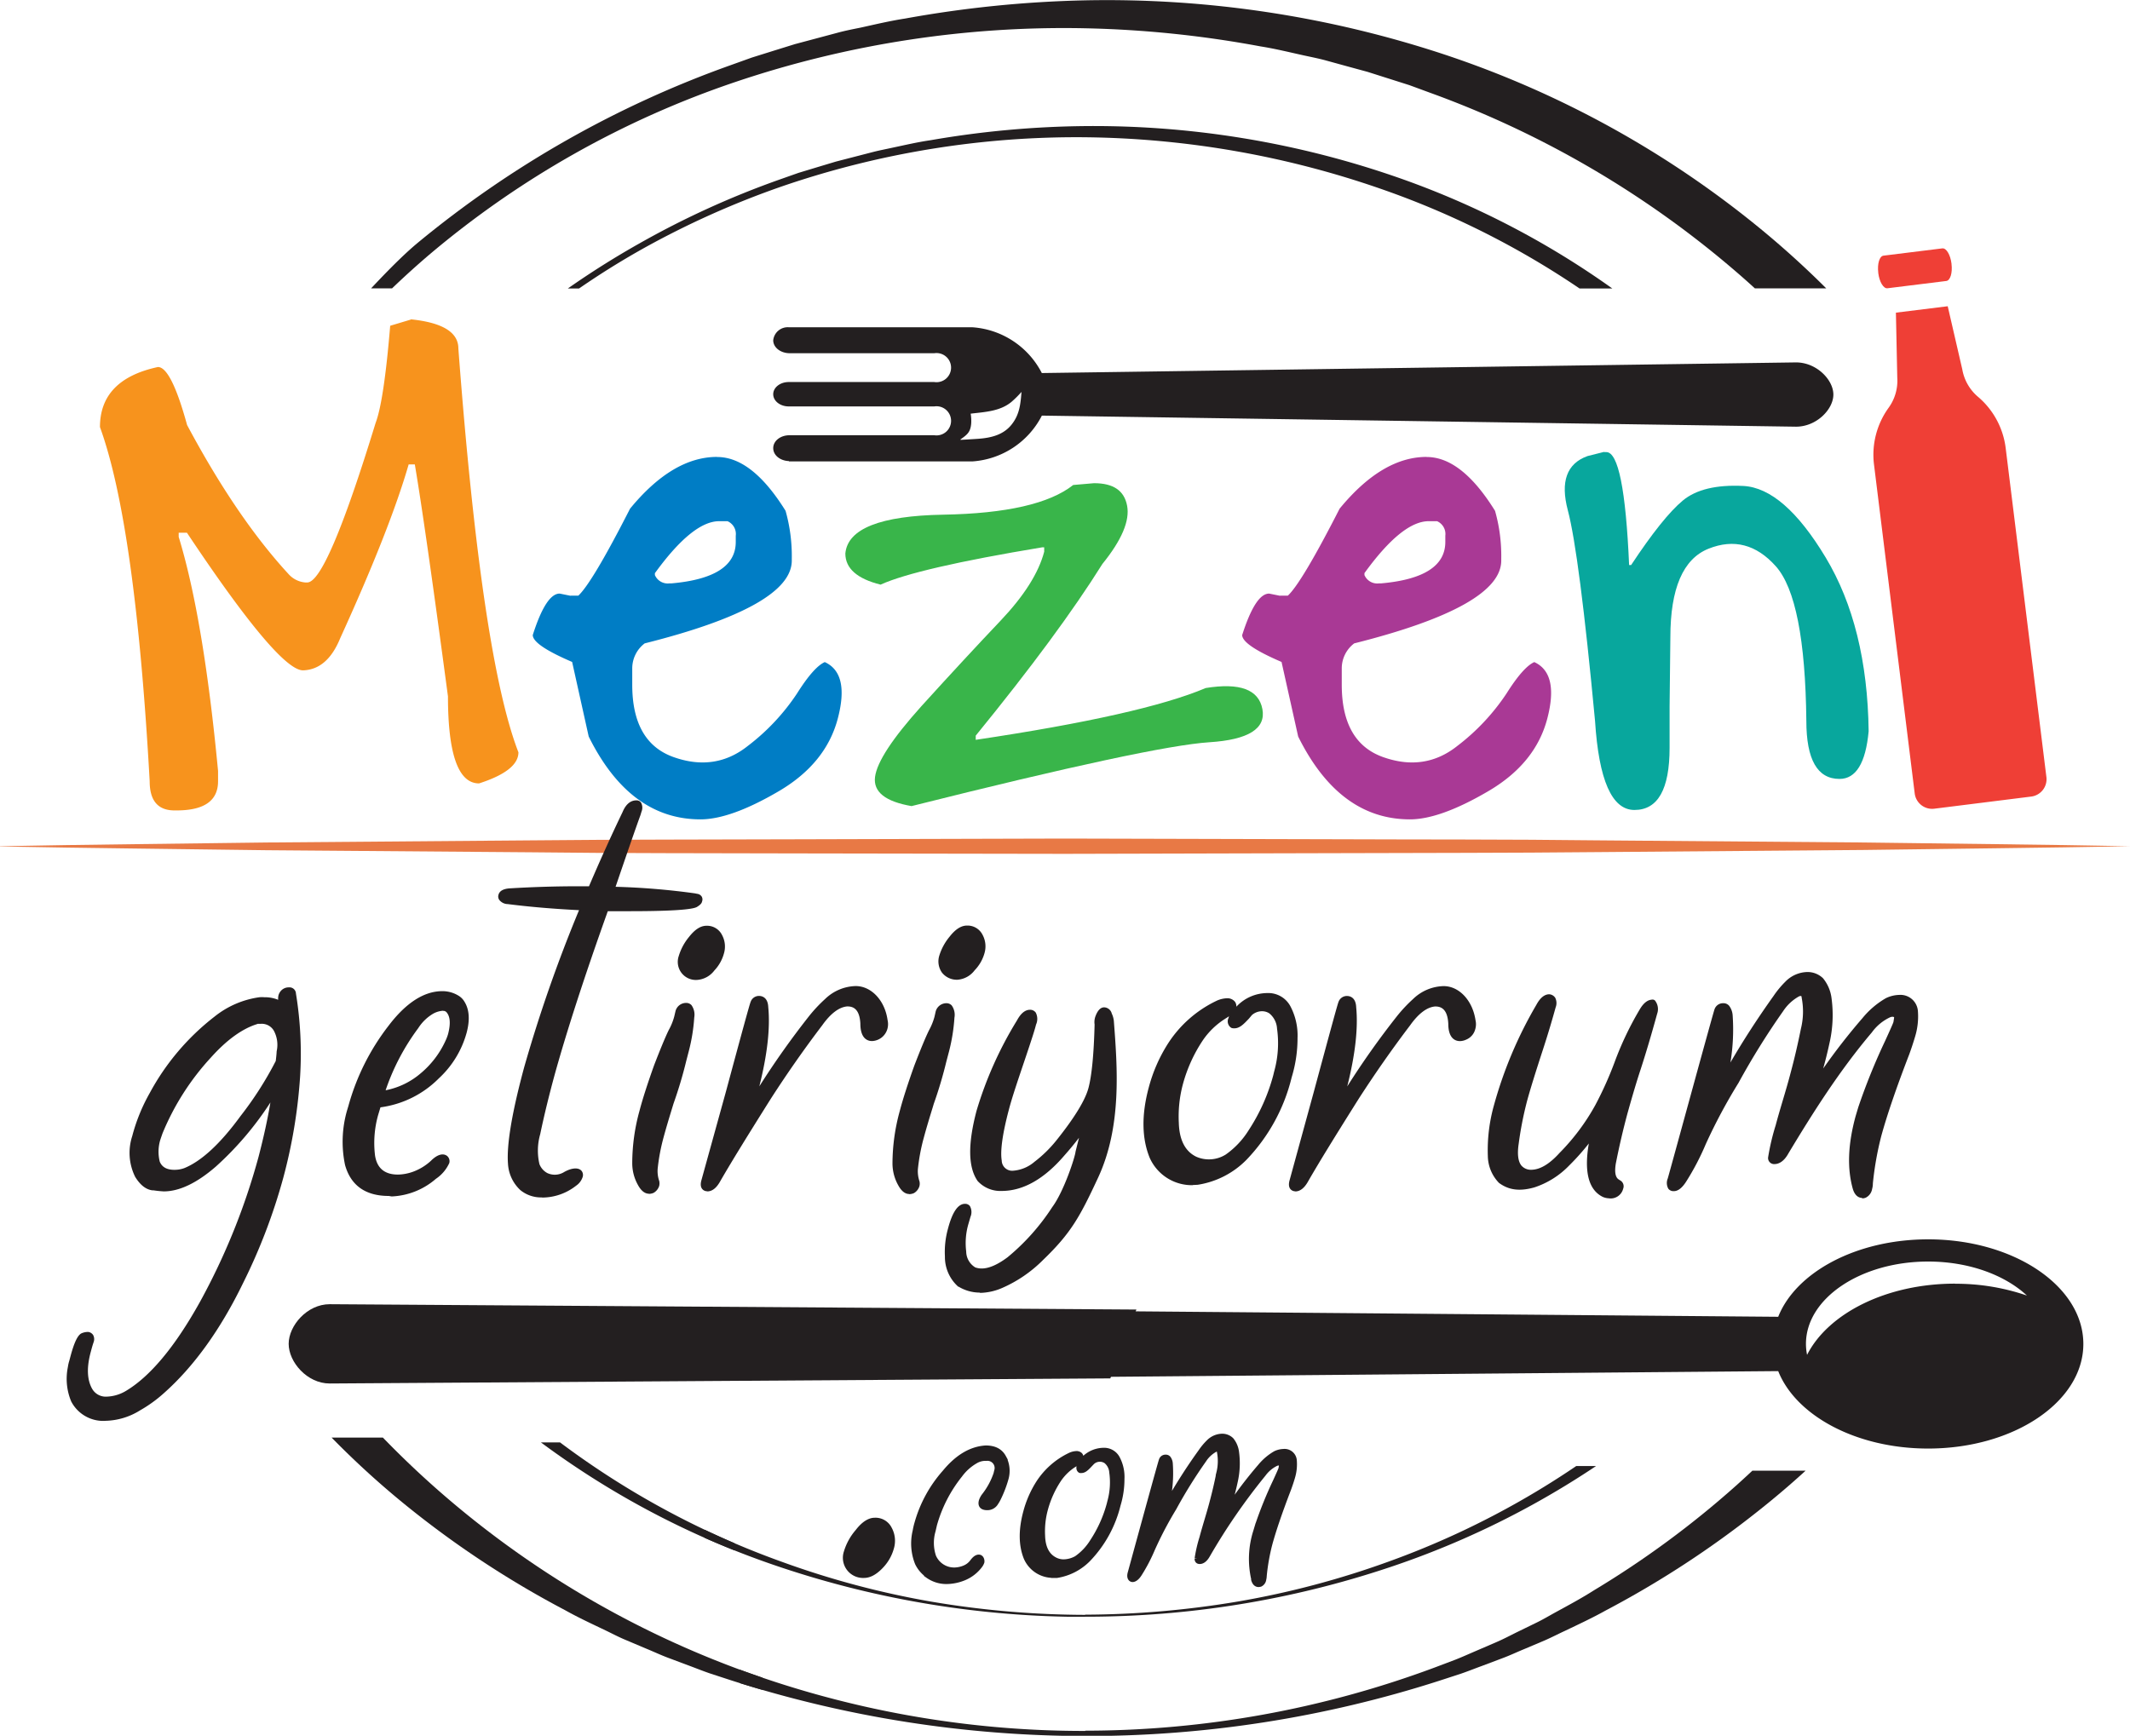 <svg id="katman_1" data-name="katman 1" xmlns="http://www.w3.org/2000/svg" xmlns:xlink="http://www.w3.org/1999/xlink" viewBox="0 0 438.3 357.26"><defs><style>.cls-1,.cls-16{fill:none;}.cls-2{clip-path:url(#clip-path);}.cls-17,.cls-3{fill:#231f20;}.cls-4{clip-path:url(#clip-path-2);}.cls-5{clip-path:url(#clip-path-3);}.cls-6{clip-path:url(#clip-path-4);}.cls-7{clip-path:url(#clip-path-5);}.cls-8{clip-path:url(#clip-path-6);}.cls-9{fill:#f7931d;}.cls-10{fill:#007dc5;}.cls-11{fill:#39b54a;}.cls-12{fill:#a93995;}.cls-13{fill:#08a79d;}.cls-14{fill:#ef3f36;}.cls-15{fill:#e87945;}.cls-16,.cls-17{stroke:#231f20;stroke-miterlimit:5.25;stroke-width:1.05px;}</style><clipPath id="clip-path" transform="translate(0 -14.35)"><rect class="cls-1" x="152.21" y="317.04" width="223.54" height="54.57"/></clipPath><clipPath id="clip-path-2" transform="translate(0 -14.35)"><rect class="cls-1" x="145.01" y="316.09" width="251.8" height="31.02"/></clipPath><clipPath id="clip-path-3" transform="translate(0 -14.35)"><rect class="cls-1" x="20.5" y="310.23" width="136.38" height="61.38"/></clipPath><clipPath id="clip-path-4" transform="translate(0 -14.35)"><rect class="cls-1" x="50.27" y="311.22" width="100.84" height="35.88"/></clipPath><clipPath id="clip-path-5" transform="translate(0 -14.35)"><rect class="cls-1" x="20.5" y="14.35" width="406.8" height="59.35"/></clipPath><clipPath id="clip-path-6" transform="translate(0 -14.35)"><rect class="cls-1" x="50.27" y="40.29" width="347.43" height="33.44"/></clipPath></defs><g id="Layer-1"><g class="cls-2"><path class="cls-3" d="M223.3,370.56a206.51,206.51,0,0,0,71.91-13l4.28-1.62c1.42-.56,2.81-1.19,4.21-1.79l4.2-1.81c1.4-.6,2.75-1.31,4.13-2l4.1-2c1.37-.66,2.68-1.45,4-2.17,2.67-1.46,5.34-2.89,7.91-4.53a194.34,194.34,0,0,0,29.21-21.53,190.75,190.75,0,0,0,24.46-26.47c.9-1.2,1.83-2.37,2.71-3.59l2.54-3.7c.83-1.24,1.73-2.45,2.51-3.72l2.35-3.82c1.64-2.5,3.05-5.14,4.5-7.74s2.74-5.3,4.07-8a165.11,165.11,0,0,0,11.79-33.6,152.73,152.73,0,0,0,3.9-35.32A155.09,155.09,0,0,0,412,158.9a162.79,162.79,0,0,0-12-33.46,175.14,175.14,0,0,0-43.73-56,201.82,201.82,0,0,0-62-36l-4.24-1.56-4.31-1.37-4.31-1.37-4.37-1.19-4.36-1.2c-1.46-.39-2.94-.68-4.41-1-3-.66-5.89-1.38-8.88-1.85a221.64,221.64,0,0,0-36.11-3.73,211.3,211.3,0,0,0-71.8,11A193.21,193.21,0,0,0,88.19,66.89,177.1,177.1,0,0,0,63.09,93.3a166.79,166.79,0,0,0-18.85,31,159.7,159.7,0,0,0-15,69.88,161.66,161.66,0,0,0,4.44,35.48c.26,1.09.54,2.18.82,3.26a167.17,167.17,0,0,0,11.3,30.36c1.36,2.66,2.58,5.39,4.12,8s2.88,5.25,4.53,7.75l2.37,3.81c.79,1.28,1.69,2.48,2.53,3.72l2.56,3.7c.89,1.21,1.82,2.38,2.73,3.58a192.33,192.33,0,0,0,24.58,26.4,197.55,197.55,0,0,0,62.11,37.42,204.83,204.83,0,0,0,72,12.95m0,1.05a239.28,239.28,0,0,1-72.84-11.45l-4.41-1.44c-1.46-.5-2.9-1.08-4.35-1.62l-4.35-1.63c-1.45-.55-2.86-1.21-4.29-1.8l-4.28-1.81c-1.44-.59-2.81-1.32-4.22-2-2.81-1.34-5.63-2.65-8.34-4.17A199.08,199.08,0,0,1,84.94,325.3,179.79,179.79,0,0,1,58.14,299c-1-1.21-2-2.41-3-3.65l-2.82-3.79c-.93-1.27-1.91-2.5-2.79-3.81l-2.63-3.93c-1.79-2.6-3.34-5.34-4.94-8.07s-3-5.53-4.5-8.33a159.49,159.49,0,0,1-12.21-32.86,157.11,157.11,0,0,1,.27-77.76,165.33,165.33,0,0,1,13.52-35c5.8-11.08,19.33-32.29,20.67-31.11S76.45,72.2,86,64.29a213.63,213.63,0,0,1,64.33-36.52l4.37-1.57,4.44-1.39,4.44-1.38,4.5-1.2,4.49-1.2c1.5-.4,3-.69,4.54-1,3-.66,6.05-1.39,9.12-1.86a234.89,234.89,0,0,1,37.08-3.75,221.11,221.11,0,0,1,73.77,11.1A203.69,203.69,0,0,1,362.7,61.8a189.93,189.93,0,0,1,26.6,26.89,178.6,178.6,0,0,1,20.57,31.89,162,162,0,0,1-.39,147c-1.49,2.79-2.87,5.64-4.54,8.33s-3.18,5.47-5,8.07l-2.65,3.93c-.89,1.3-1.88,2.53-2.81,3.81l-2.84,3.78c-1,1.23-2,2.43-3,3.64a180.6,180.6,0,0,1-26.92,26.26,201,201,0,0,1-31.31,20.42c-2.72,1.52-5.54,2.83-8.34,4.17-1.41.65-2.79,1.37-4.23,2l-4.28,1.81c-1.44.59-2.84,1.26-4.29,1.8l-4.35,1.64c-1.46.53-2.89,1.11-4.36,1.61l-4.42,1.44a236.88,236.88,0,0,1-72.85,11.37" transform="translate(0 -14.35)"/></g><g class="cls-4"><path class="cls-3" d="M223.3,346.68a192.62,192.62,0,0,0,31.63-2.74,179.89,179.89,0,0,0,30.66-8.13A173.25,173.25,0,0,0,340,304.11a155.68,155.68,0,0,0,38.33-49.4,143.17,143.17,0,0,0,10.49-29.48,136.63,136.63,0,0,0-.09-62.1,140.56,140.56,0,0,0-10.57-29.42,152.49,152.49,0,0,0-38.54-49,175.08,175.08,0,0,0-54.37-31.13,191.27,191.27,0,0,0-61.93-11,186.52,186.52,0,0,0-62.25,10.08,179.44,179.44,0,0,0-28.9,13,165.31,165.31,0,0,0-26,18.1,158.52,158.52,0,0,0-22,22.74,148.35,148.35,0,0,0-16.68,26.78A139.64,139.64,0,0,0,57.13,163a136.72,136.72,0,0,0-3.36,31.22,138.11,138.11,0,0,0,3.75,31.12,142.45,142.45,0,0,0,10.62,29.49c1.19,2.33,2.29,4.71,3.65,7s2.55,4.58,4,6.75l2.1,3.32c.7,1.11,1.5,2.16,2.24,3.24l2.28,3.21c.78,1.05,1.61,2.07,2.41,3.11a164.21,164.21,0,0,0,21.72,22.79A173.8,173.8,0,0,0,161,335.84,179.18,179.18,0,0,0,191.65,344a191.75,191.75,0,0,0,31.65,2.72m0,.42a197.33,197.33,0,0,1-62.67-10.22,176.28,176.28,0,0,1-55.76-30.71,152.11,152.11,0,0,1-40-49.75,137.42,137.42,0,0,1-14.56-62.25,139.41,139.41,0,0,1,15.16-61.95A150.22,150.22,0,0,1,82.86,105.4a162.88,162.88,0,0,1,22.39-22.78A176.47,176.47,0,0,1,131.52,64.5a180,180,0,0,1,29-13.22L164.33,50l3.82-1.17L172,47.62l3.86-1,3.87-1c1.29-.33,2.6-.57,3.9-.86,2.61-.55,5.21-1.16,7.85-1.55a196.25,196.25,0,0,1,31.84-2.91,190.23,190.23,0,0,1,63,10.11,175.36,175.36,0,0,1,55.82,31.26,156.93,156.93,0,0,1,39.92,50.11,138.55,138.55,0,0,1-.17,124.71,153.71,153.71,0,0,1-40.13,49.74A177.2,177.2,0,0,1,286,336.91,196.89,196.89,0,0,1,223.3,347.1" transform="translate(0 -14.35)"/></g><g class="cls-5"><path class="cls-3" d="M223.3,370.56a206.51,206.51,0,0,0,71.91-13l4.28-1.62c1.42-.56,2.81-1.19,4.21-1.79l4.2-1.81c1.4-.6,2.75-1.31,4.13-2l4.1-2c1.37-.66,2.68-1.45,4-2.17,2.67-1.46,5.34-2.89,7.91-4.53a194.34,194.34,0,0,0,29.21-21.53,190.75,190.75,0,0,0,24.46-26.47c.9-1.2,1.83-2.37,2.71-3.59l2.54-3.7c.83-1.24,1.73-2.45,2.51-3.72l2.35-3.82c1.64-2.5,3.05-5.14,4.5-7.74s2.74-5.3,4.07-8a165.11,165.11,0,0,0,11.79-33.6,152.73,152.73,0,0,0,3.9-35.32A155.09,155.09,0,0,0,412,158.9a162.79,162.79,0,0,0-12-33.46,175.14,175.14,0,0,0-43.73-56,201.82,201.82,0,0,0-62-36l-4.24-1.56-4.31-1.37-4.31-1.37-4.37-1.19-4.36-1.2c-1.46-.39-2.94-.68-4.41-1-3-.66-5.89-1.38-8.88-1.85a221.64,221.64,0,0,0-36.11-3.73,211.3,211.3,0,0,0-71.8,11A193.21,193.21,0,0,0,88.19,66.89,177.1,177.1,0,0,0,63.09,93.3a166.79,166.79,0,0,0-18.85,31,159.7,159.7,0,0,0-15,69.88,161.66,161.66,0,0,0,4.44,35.48c.26,1.09.54,2.18.82,3.26a167.17,167.17,0,0,0,11.3,30.36c1.36,2.66,2.58,5.39,4.12,8s2.88,5.25,4.53,7.75l2.37,3.81c.79,1.28,1.69,2.48,2.53,3.72l2.56,3.7c.89,1.21,1.82,2.38,2.73,3.58a192.33,192.33,0,0,0,24.58,26.4,197.55,197.55,0,0,0,62.11,37.42,204.83,204.83,0,0,0,72,12.95m0,1.05a239.28,239.28,0,0,1-72.84-11.45l-4.41-1.44c-1.46-.5-2.9-1.08-4.35-1.62l-4.35-1.63c-1.45-.55-2.86-1.21-4.29-1.8l-4.28-1.81c-1.44-.59-2.81-1.32-4.22-2-2.81-1.34-5.63-2.65-8.34-4.17A199.08,199.08,0,0,1,84.94,325.3,179.79,179.79,0,0,1,58.14,299c-1-1.21-2-2.41-3-3.65l-2.82-3.79c-.93-1.27-1.91-2.5-2.79-3.81l-2.63-3.93c-1.79-2.6-3.34-5.34-4.94-8.07s-3-5.53-4.5-8.33a159.49,159.49,0,0,1-12.21-32.86,157.11,157.11,0,0,1,.27-77.76,165.33,165.33,0,0,1,13.52-35c5.8-11.08,19.33-32.29,20.67-31.11S76.45,72.2,86,64.29a213.63,213.63,0,0,1,64.33-36.52l4.37-1.57,4.44-1.39,4.44-1.38,4.5-1.2,4.49-1.2c1.5-.4,3-.69,4.54-1,3-.66,6.05-1.39,9.12-1.86a234.89,234.89,0,0,1,37.08-3.75,221.11,221.11,0,0,1,73.77,11.1A203.69,203.69,0,0,1,362.7,61.8a189.93,189.93,0,0,1,26.6,26.89,178.6,178.6,0,0,1,20.57,31.89,162,162,0,0,1-.39,147c-1.49,2.79-2.87,5.64-4.54,8.33s-3.18,5.47-5,8.07l-2.65,3.93c-.89,1.3-1.88,2.53-2.81,3.81l-2.84,3.78c-1,1.23-2,2.43-3,3.64a180.6,180.6,0,0,1-26.92,26.26,201,201,0,0,1-31.31,20.42c-2.72,1.52-5.54,2.83-8.34,4.17-1.41.65-2.79,1.37-4.23,2l-4.28,1.81c-1.44.59-2.84,1.26-4.29,1.8l-4.35,1.64c-1.46.53-2.89,1.11-4.36,1.61l-4.42,1.44a236.88,236.88,0,0,1-72.85,11.37" transform="translate(0 -14.35)"/></g><g class="cls-6"><path class="cls-3" d="M223.3,346.68a192.62,192.62,0,0,0,31.63-2.74,179.89,179.89,0,0,0,30.66-8.13A173.25,173.25,0,0,0,340,304.11a155.68,155.68,0,0,0,38.33-49.4,143.17,143.17,0,0,0,10.49-29.48,136.63,136.63,0,0,0-.09-62.1,140.56,140.56,0,0,0-10.57-29.42,152.49,152.49,0,0,0-38.54-49,175.08,175.08,0,0,0-54.37-31.13,191.27,191.27,0,0,0-61.93-11,186.52,186.52,0,0,0-62.25,10.08,179.44,179.44,0,0,0-28.9,13,165.31,165.31,0,0,0-26,18.1,158.52,158.52,0,0,0-22,22.74,148.35,148.35,0,0,0-16.68,26.78A139.64,139.64,0,0,0,57.13,163a136.72,136.72,0,0,0-3.36,31.22,138.11,138.11,0,0,0,3.75,31.12,142.45,142.45,0,0,0,10.62,29.49c1.19,2.33,2.29,4.71,3.65,7s2.55,4.58,4,6.75l2.1,3.32c.7,1.11,1.5,2.16,2.24,3.24l2.28,3.21c.78,1.05,1.61,2.07,2.41,3.11a164.21,164.21,0,0,0,21.72,22.79A173.8,173.8,0,0,0,161,335.84,179.18,179.18,0,0,0,191.65,344a191.75,191.75,0,0,0,31.65,2.72m0,.42a197.33,197.33,0,0,1-62.67-10.22,176.28,176.28,0,0,1-55.76-30.71,152.11,152.11,0,0,1-40-49.75,137.42,137.42,0,0,1-14.56-62.25,139.41,139.41,0,0,1,15.16-61.95A150.22,150.22,0,0,1,82.86,105.4a162.88,162.88,0,0,1,22.39-22.78A176.47,176.47,0,0,1,131.52,64.5a180,180,0,0,1,29-13.22L164.33,50l3.82-1.17L172,47.62l3.86-1,3.87-1c1.29-.33,2.6-.57,3.9-.86,2.61-.55,5.21-1.16,7.85-1.55a196.25,196.25,0,0,1,31.84-2.91,190.23,190.23,0,0,1,63,10.11,175.36,175.36,0,0,1,55.82,31.26,156.93,156.93,0,0,1,39.92,50.11,138.55,138.55,0,0,1-.17,124.71,153.71,153.71,0,0,1-40.13,49.74A177.2,177.2,0,0,1,286,336.91,196.89,196.89,0,0,1,223.3,347.1" transform="translate(0 -14.35)"/></g><g class="cls-7"><path class="cls-3" d="M223.3,370.56a206.51,206.51,0,0,0,71.91-13l4.28-1.62c1.42-.56,2.81-1.19,4.21-1.79l4.2-1.81c1.4-.6,2.75-1.31,4.13-2l4.1-2c1.37-.66,2.68-1.45,4-2.17,2.67-1.46,5.34-2.89,7.91-4.53a194.34,194.34,0,0,0,29.21-21.53,190.75,190.75,0,0,0,24.46-26.47c.9-1.2,1.83-2.37,2.71-3.59l2.54-3.7c.83-1.24,1.73-2.45,2.51-3.72l2.35-3.82c1.64-2.5,3.05-5.14,4.5-7.74s2.74-5.3,4.07-8a165.11,165.11,0,0,0,11.79-33.6,152.73,152.73,0,0,0,3.9-35.32A155.09,155.09,0,0,0,412,158.9a162.79,162.79,0,0,0-12-33.46,175.14,175.14,0,0,0-43.73-56,201.82,201.82,0,0,0-62-36l-4.24-1.56-4.31-1.37-4.31-1.37-4.37-1.19-4.36-1.2c-1.46-.39-2.94-.68-4.41-1-3-.66-5.89-1.38-8.88-1.85a221.64,221.64,0,0,0-36.11-3.73,211.3,211.3,0,0,0-71.8,11A193.21,193.21,0,0,0,88.19,66.89,177.1,177.1,0,0,0,63.09,93.3a166.79,166.79,0,0,0-18.85,31,159.7,159.7,0,0,0-15,69.88,161.66,161.66,0,0,0,4.44,35.48c.26,1.09.54,2.18.82,3.26a167.17,167.17,0,0,0,11.3,30.36c1.36,2.66,2.58,5.39,4.12,8s2.88,5.25,4.53,7.75l2.37,3.81c.79,1.28,1.69,2.48,2.53,3.72l2.56,3.7c.89,1.21,1.82,2.38,2.73,3.58a192.33,192.33,0,0,0,24.58,26.4,197.55,197.55,0,0,0,62.11,37.42,204.83,204.83,0,0,0,72,12.95m0,1.05a239.28,239.28,0,0,1-72.84-11.45l-4.41-1.44c-1.46-.5-2.9-1.08-4.35-1.62l-4.35-1.63c-1.45-.55-2.86-1.21-4.29-1.8l-4.28-1.81c-1.44-.59-2.81-1.32-4.22-2-2.81-1.34-5.63-2.65-8.34-4.17A199.08,199.08,0,0,1,84.94,325.3,179.79,179.79,0,0,1,58.14,299c-1-1.21-2-2.41-3-3.65l-2.82-3.79c-.93-1.27-1.91-2.5-2.79-3.81l-2.63-3.93c-1.79-2.6-3.34-5.34-4.94-8.07s-3-5.53-4.5-8.33a159.49,159.49,0,0,1-12.21-32.86,157.11,157.11,0,0,1,.27-77.76,165.33,165.33,0,0,1,13.52-35c5.8-11.08,19.33-32.29,20.67-31.11S76.45,72.2,86,64.29a213.63,213.63,0,0,1,64.33-36.52l4.37-1.57,4.44-1.39,4.44-1.38,4.5-1.2,4.49-1.2c1.5-.4,3-.69,4.54-1,3-.66,6.05-1.39,9.12-1.86a234.89,234.89,0,0,1,37.08-3.75,221.11,221.11,0,0,1,73.77,11.1A203.69,203.69,0,0,1,362.7,61.8a189.93,189.93,0,0,1,26.6,26.89,178.6,178.6,0,0,1,20.57,31.89,162,162,0,0,1-.39,147c-1.49,2.79-2.87,5.64-4.54,8.33s-3.18,5.47-5,8.07l-2.65,3.93c-.89,1.3-1.88,2.53-2.81,3.81l-2.84,3.78c-1,1.23-2,2.43-3,3.64a180.6,180.6,0,0,1-26.92,26.26,201,201,0,0,1-31.31,20.42c-2.72,1.52-5.54,2.83-8.34,4.17-1.41.65-2.79,1.37-4.23,2l-4.28,1.81c-1.44.59-2.84,1.26-4.29,1.8l-4.35,1.64c-1.46.53-2.89,1.11-4.36,1.61l-4.42,1.44a236.88,236.88,0,0,1-72.85,11.37" transform="translate(0 -14.35)"/></g><g class="cls-8"><path class="cls-3" d="M223.21,346.68a190.57,190.57,0,0,0,31.64-2.74,180.07,180.07,0,0,0,30.66-8.11,173.38,173.38,0,0,0,54.4-31.69,155.81,155.81,0,0,0,38.35-49.38,143.17,143.17,0,0,0,10.49-29.48,136.63,136.63,0,0,0-.07-62.1,140.25,140.25,0,0,0-10.56-29.43,152.46,152.46,0,0,0-38.53-49,174.89,174.89,0,0,0-54.36-31.15,191.29,191.29,0,0,0-61.93-11,186.76,186.76,0,0,0-62.25,10.06,180.27,180.27,0,0,0-28.9,12.95,165.46,165.46,0,0,0-26,18.09,158.05,158.05,0,0,0-22,22.74,148.4,148.4,0,0,0-16.69,26.78A139.39,139.39,0,0,0,57.1,162.9a136.74,136.74,0,0,0-3.38,31.22,138.69,138.69,0,0,0,3.75,31.12,142.71,142.71,0,0,0,10.61,29.5c1.19,2.33,2.29,4.71,3.65,7s2.55,4.57,4,6.75l2.1,3.32c.7,1.11,1.5,2.15,2.24,3.23l2.27,3.22c.78,1,1.61,2.07,2.42,3.11a163.56,163.56,0,0,0,21.71,22.79,173.84,173.84,0,0,0,54.42,31.71A180.79,180.79,0,0,0,191.57,344a191.64,191.64,0,0,0,31.64,2.73m0,.42a197.12,197.12,0,0,1-62.67-10.24,176.37,176.37,0,0,1-55.75-30.72,152.35,152.35,0,0,1-40-49.77,137.4,137.4,0,0,1-14.54-62.25,139.43,139.43,0,0,1,15.18-62,150,150,0,0,1,17.44-26.81,162.88,162.88,0,0,1,22.39-22.78,177.25,177.25,0,0,1,26.28-18.11,180.87,180.87,0,0,1,29-13.21l3.77-1.33,3.83-1.16L172,47.61l3.87-1,3.87-1c1.29-.33,2.6-.57,3.9-.86,2.61-.55,5.2-1.16,7.84-1.54a196.35,196.35,0,0,1,31.84-2.91,190.31,190.31,0,0,1,63,10.13,175.13,175.13,0,0,1,55.8,31.28,156.83,156.83,0,0,1,39.91,50.12,138.55,138.55,0,0,1-.21,124.71,153.7,153.7,0,0,1-40.15,49.73,177,177,0,0,1-55.8,30.67,196.83,196.83,0,0,1-62.68,10.17" transform="translate(0 -14.35)"/></g><path class="cls-9" d="M84.51,80.07q9.81,1,9.81,6,4.79,63.57,12.36,83.12,0,3.79-8.1,6.4-6.39,0-6.4-17.91-4.68-35.11-6.82-47.74H84.09Q80.25,123.23,70,145.72q-2.61,6.39-7.57,6.6T38.47,124h-1.7v.85q5.11,16.68,8.1,48.17v2.13q0,6-8.53,6h-.43q-5.11,0-5.11-6-2.94-52.86-10.23-72.9,0-9.8,11.93-12.36,2.72,0,6,11.94,10.19,19.08,20.89,30.69a5.18,5.18,0,0,0,3.41,1.71h.43q4,0,14.06-32.83,1.71-4.47,3-20l4.26-1.28Z" transform="translate(0 -14.35)"/><path class="cls-10" d="M134.76,132.29v.42a2.87,2.87,0,0,0,3,1.71h.43q13.22-1.17,13.21-8.53v-1.27a2.87,2.87,0,0,0-1.7-3H148q-5.47,0-13.21,10.66m12.79-23.87q7.19,0,14.07,11.08a34.24,34.24,0,0,1,1.28,9.8v.43q0,9.44-30.27,17.05a6.45,6.45,0,0,0-2.56,5.12v3.41q0,11.88,8.55,14.89t15.24-2.32A44.32,44.32,0,0,0,164,157.09q3.44-5.46,5.72-6.47,5.13,2.34,2.67,11.64t-12.25,15q-9.81,5.73-16,5.73-14.55,0-23-17.05l-3.41-15.35q-8.1-3.47-8.1-5.54,2.72-8.54,5.54-8.53l2.13.43H119q2.88-2.67,10.65-17.91,8.75-10.65,17.91-10.65" transform="translate(0 -14.35)"/><path class="cls-11" d="M225.13,113.8c4,0,6.21,1.54,6.8,4.63s-1.11,7.09-5.09,12q-9,14.4-26.06,35.33v.86q34.28-5.12,47.32-10.66,10.54-1.71,11.67,4.34t-10.92,6.82q-12,.78-61.28,13.14-8.1-1.4-7.51-6t9.53-14.55q9-9.92,16.28-17.59t9-14.22V127h-.42q-25.8,4.28-33.25,7.68-7.24-1.81-7.25-6.4.69-7.66,20.14-8t26.75-6.11Z" transform="translate(0 -14.35)"/><path class="cls-12" d="M280.77,132.29v.42a2.86,2.86,0,0,0,3,1.71h.43q13.21-1.17,13.21-8.53v-1.27a2.88,2.88,0,0,0-1.7-3H294q-5.49,0-13.21,10.66m12.79-23.87q7.19,0,14.06,11.08a33.89,33.89,0,0,1,1.28,9.8v.43q0,9.44-30.26,17.05a6.45,6.45,0,0,0-2.56,5.12v3.41q0,11.88,8.55,14.89t15.24-2.32A44.52,44.52,0,0,0,310,157.09q3.44-5.46,5.72-6.47,5.11,2.34,2.67,11.64t-12.26,15q-9.81,5.73-16,5.73-14.55,0-23-17.05l-3.42-15.35c-5.39-2.31-8.1-4.16-8.1-5.54,1.82-5.69,3.66-8.53,5.55-8.53l2.13.43H265q2.88-2.67,10.66-17.91,8.75-10.65,17.91-10.65" transform="translate(0 -14.35)"/><path class="cls-13" d="M330.11,107.4h.43q3.68,0,4.69,23.24h.42q6.51-9.85,10.63-13.27t12.47-3q8.34.45,16.92,14.71t8.85,35.78q-.91,9.81-6,9.81-6.82,0-6.82-11.94-.27-25.1-6.29-31.84t-13.85-3.6q-7.84,3.15-7.84,18.23l-.16,14.22v8.53q0,12.8-7.24,12.79-6.93,0-8.1-18.33-3.25-34.49-5.6-43.35t4.05-11.16l3.41-.86Z" transform="translate(0 -14.35)"/><path class="cls-14" d="M398,180.8a3.61,3.61,0,0,1-4-3.14l-8.38-67.72a16.5,16.5,0,0,1,3-11.65,9.5,9.5,0,0,0,1.79-6.23l-.28-13.36,10.66-1.32,3,13A9.54,9.54,0,0,0,407,96a16.48,16.48,0,0,1,5.72,10.58l8.38,67.72a3.6,3.6,0,0,1-3.14,4L398,180.8Z" transform="translate(0 -14.35)"/><path class="cls-14" d="M388.39,73.68c-.82.1-1.66-1.31-1.89-3.14v-.07c-.22-1.83.25-3.4,1.07-3.5l12.11-1.5c.82-.1,1.66,1.3,1.89,3.14v.06c.23,1.84-.25,3.41-1.07,3.51l-12.11,1.5Z" transform="translate(0 -14.35)"/><path class="cls-15" d="M0,188.52c18.26-.36,36.52-.51,54.79-.77l54.78-.44c18.27-.19,36.53-.15,54.79-.22l54.79-.15,54.79.14c18.26.08,36.52,0,54.78.23l54.79.44c18.26.26,36.53.41,54.79.77-18.26.35-36.53.51-54.79.77l-54.79.44c-18.26.19-36.52.15-54.78.22l-54.79.14L164.36,190c-18.26-.07-36.52,0-54.79-.23l-54.78-.43c-18.27-.26-36.53-.42-54.79-.77" transform="translate(0 -14.35)"/><path class="cls-3" d="M38.16,255.27q5.42-2.24,11.73-10.84a71.66,71.66,0,0,0,7.38-11.54c.15-1.23.19-2,.19-2.18a6.53,6.53,0,0,0-.64-4.5,3.38,3.38,0,0,0-3.12-1.68l-.79.05c-3.17.94-6.48,3.27-9.9,7.08A52.94,52.94,0,0,0,33,247.4c-.2.54-.35,1-.49,1.48a8.91,8.91,0,0,0-.1,4.71,3.38,3.38,0,0,0,3.51,2.08,6.24,6.24,0,0,0,2.28-.4M15.09,302.55a11.51,11.51,0,0,1-.64-6.79v-.09c.05-.35.24-1,.49-1.94.7-2.62,1.34-4.1,2-4.5A2.72,2.72,0,0,1,18,289c.64.15.89.6.69,1.39-.14.39-.34,1-.59,2-.94,3.41-.79,6.14.35,8.12a3.78,3.78,0,0,0,3.16,1.83,8.74,8.74,0,0,0,4.26-1.14c5.2-3,10.4-9.21,15.65-18.66A136.14,136.14,0,0,0,53.7,252.6a114.89,114.89,0,0,0,2.82-13.67A68.69,68.69,0,0,1,44.1,254c-3.81,3.32-7.28,5-10.4,5-.44,0-1.18-.1-2.32-.24s-2.18-1-3.12-2.53a10.61,10.61,0,0,1-.55-8,36.18,36.18,0,0,1,3.57-8.76A49.16,49.16,0,0,1,44.45,224a18.37,18.37,0,0,1,9-3.86,5.26,5.26,0,0,1,.89-.05,6.3,6.3,0,0,1,3.41.89,7.71,7.71,0,0,1,0-1.63,1.73,1.73,0,0,1,.35-.69,1.58,1.58,0,0,1,1.29-.6.83.83,0,0,1,.94.79,76.68,76.68,0,0,1,.84,17.23,107.46,107.46,0,0,1-3.42,20.45,118,118,0,0,1-8.21,21.73c-4.61,9.45-10,17-16.19,22.47a27.64,27.64,0,0,1-4.8,3.47,13.71,13.71,0,0,1-6.89,2.08,6.94,6.94,0,0,1-6.58-3.71" transform="translate(0 -14.35)"/><path class="cls-3" d="M53,225.1c-3.1.93-6.33,3.26-9.6,6.91a52.34,52.34,0,0,0-9.95,15.59c-.13.35-.24.7-.35,1l-.14.43a8.47,8.47,0,0,0-.09,4.4c.45,1.12,1.44,1.69,3,1.69a5.75,5.75,0,0,0,2.08-.36c3.51-1.44,7.38-5,11.51-10.66a71.54,71.54,0,0,0,7.28-11.37c.16-1.27.19-1.91.19-2a6.14,6.14,0,0,0-.58-4.24,2.87,2.87,0,0,0-2.66-1.42l-.7,0ZM35.88,256.19c-2.52,0-3.57-1.31-4-2.41a9.47,9.47,0,0,1,.08-5l.14-.45c.11-.33.23-.7.37-1.08A53.6,53.6,0,0,1,42.62,231.3c3.42-3.81,6.83-6.24,10.14-7.23l.12,0,.79-.05h0a3.92,3.92,0,0,1,3.6,1.94,7.08,7.08,0,0,1,.71,4.87c0,.18,0,1-.19,2.15l0,.15a72.11,72.11,0,0,1-7.43,11.63c-4.24,5.79-8.26,9.5-12,11h0a6.82,6.82,0,0,1-2.47.43M15.56,302.31a6.45,6.45,0,0,0,6.11,3.42,13,13,0,0,0,6.62-2,25.8,25.8,0,0,0,4.71-3.4c6.09-5.4,11.49-12.9,16.07-22.31a116.9,116.9,0,0,0,8.18-21.64A106,106,0,0,0,60.65,236a76.54,76.54,0,0,0-.83-17.11c0-.23-.06-.35-.42-.35a1.07,1.07,0,0,0-.89.41,1.28,1.28,0,0,0-.24.48,7.46,7.46,0,0,0,0,1.47l.05,1-.86-.54a5.76,5.76,0,0,0-3.13-.81,5.1,5.1,0,0,0-.8,0,17.84,17.84,0,0,0-8.78,3.76,48.81,48.81,0,0,0-13,15.38,35.6,35.6,0,0,0-3.52,8.64,10.15,10.15,0,0,0,.5,7.6,4.13,4.13,0,0,0,2.72,2.24l.25,0c.95.12,1.63.21,2,.21,3,0,6.34-1.64,10-4.87a67.67,67.67,0,0,0,12.33-15l1.29-2L57,239a115.86,115.86,0,0,1-2.83,13.73,136.85,136.85,0,0,1-12.22,30c-5.33,9.6-10.51,15.77-15.84,18.86a9.19,9.19,0,0,1-4.53,1.21,4.26,4.26,0,0,1-3.6-2.07c-1.25-2.16-1.38-5-.42-8.54.23-.88.44-1.58.61-2a.81.81,0,0,0,0-.52.38.38,0,0,0-.25-.15,2.09,2.09,0,0,0-.82.2c-.22.14-.82.92-1.68,4.16l-.22.82c-.13.47-.23.85-.26,1.05v.11a11,11,0,0,0,.6,6.46m6.11,4.47a7.43,7.43,0,0,1-7-4l0,0a12.07,12.07,0,0,1-.68-7.09,7.71,7.71,0,0,1,.28-1.25l.22-.82c.76-2.86,1.44-4.34,2.22-4.82a3.29,3.29,0,0,1,1.36-.32h.12a1.44,1.44,0,0,1,1,.64,1.78,1.78,0,0,1,.12,1.39c-.12.34-.31.91-.59,2-.9,3.24-.8,5.84.29,7.72a3.22,3.22,0,0,0,2.73,1.57,8.21,8.21,0,0,0,4-1.07c5.08-2.95,10.28-9.17,15.44-18.46A136.08,136.08,0,0,0,53.2,252.46c1.06-4.07,1.88-7.82,2.44-11.2a65.71,65.71,0,0,1-11.2,13.17c-3.91,3.4-7.52,5.13-10.74,5.13a21.12,21.12,0,0,1-2.14-.22l-.25,0c-1.3-.18-2.48-1.11-3.5-2.78a11.11,11.11,0,0,1-.6-8.38,37,37,0,0,1,3.61-8.88,49.75,49.75,0,0,1,13.31-15.7,18.91,18.91,0,0,1,9.26-4,6.18,6.18,0,0,1,1,0,7.2,7.2,0,0,1,2.85.53,3.14,3.14,0,0,1,.06-.91,2.35,2.35,0,0,1,.44-.86,2.13,2.13,0,0,1,1.7-.79,1.33,1.33,0,0,1,1.46,1.27,76.9,76.9,0,0,1,.84,17.3,107.31,107.31,0,0,1-3.43,20.55A118.68,118.68,0,0,1,50,278.47C45.37,288,39.89,295.62,33.71,301.1a28,28,0,0,1-4.89,3.53,14,14,0,0,1-7.15,2.15" transform="translate(0 -14.35)"/><path class="cls-3" d="M86.85,235.67a19.4,19.4,0,0,0,5.35-7,9.73,9.73,0,0,0,.5-1.28c.59-2.23.49-3.91-.35-4.95a1.37,1.37,0,0,0-1.19-.55,5.53,5.53,0,0,0-2.23.65,9.71,9.71,0,0,0-3.31,3.16,46.21,46.21,0,0,0-7,13.72,16.14,16.14,0,0,0,8.26-3.71M80,260c-4.55,0-7.37-2-8.51-6a22.6,22.6,0,0,1,.39-10.89l.3-1a46.94,46.94,0,0,1,8.12-16.24q5.27-7,10.69-7a5.8,5.8,0,0,1,3.17.89,2.93,2.93,0,0,1,.94,1c.94,1.53,1,3.56.4,6a19.56,19.56,0,0,1-5.6,9.15,20,20,0,0,1-12.08,5.84l-.59,2a21.65,21.65,0,0,0-.64,8.47c.44,2.92,2.17,4.4,5.24,4.4a10.14,10.14,0,0,0,3.07-.54,11.45,11.45,0,0,0,4.06-2.42,3.26,3.26,0,0,1,2-1.19,1,1,0,0,1,.65.2.86.86,0,0,1,.24.89,7.32,7.32,0,0,1-2.57,3A14.37,14.37,0,0,1,80.47,260Z" transform="translate(0 -14.35)"/><path class="cls-3" d="M91.16,222.38a4.86,4.86,0,0,0-2,.59,9.19,9.19,0,0,0-3.1,3,46.13,46.13,0,0,0-6.71,12.78,15.66,15.66,0,0,0,7.17-3.45,19,19,0,0,0,5.2-6.84,9.1,9.1,0,0,0,.47-1.24c.55-2.06.47-3.57-.25-4.46a.87.87,0,0,0-.78-.35M77.84,240l.25-.79a47,47,0,0,1,7.1-13.88,10.14,10.14,0,0,1,3.48-3.3,5.92,5.92,0,0,1,2.49-.72,1.9,1.9,0,0,1,1.62.76c.92,1.14,1.07,3,.42,5.4a10.69,10.69,0,0,1-.53,1.38,19.91,19.91,0,0,1-5.47,7.2h0a16.59,16.59,0,0,1-8.53,3.83l-.82.12ZM91,219.36c-3.42,0-6.88,2.28-10.27,6.77a46.47,46.47,0,0,0-8,16.05l-.3,1A22.4,22.4,0,0,0,72,253.87c1.06,3.74,3.68,5.58,8,5.58h.5a13.71,13.71,0,0,0,8.46-3.39c1.73-1.38,2.27-2.25,2.42-2.73a.33.33,0,0,0-.11-.36.69.69,0,0,0-.28-.05c-.18,0-.72.1-1.66,1a12.18,12.18,0,0,1-4.25,2.55,11,11,0,0,1-3.25.57c-3.28,0-5.28-1.68-5.76-4.85a22.37,22.37,0,0,1,.65-8.68l.7-2.33.35,0a19.38,19.38,0,0,0,11.77-5.69A19,19,0,0,0,95,226.58c.62-2.34.51-4.22-.34-5.59a2.46,2.46,0,0,0-.78-.83,5.23,5.23,0,0,0-2.88-.8M80,260.5c-4.78,0-7.82-2.15-9-6.38a23.31,23.31,0,0,1,.4-11.17l.3-1a47.45,47.45,0,0,1,8.2-16.41c3.6-4.77,7.34-7.19,11.11-7.19a6.3,6.3,0,0,1,3.45,1,3.49,3.49,0,0,1,1.12,1.18c1,1.61,1.14,3.76.44,6.38a20,20,0,0,1-5.73,9.4,20.76,20.76,0,0,1-12,5.95l-.5,1.65a21.28,21.28,0,0,0-.62,8.24c.4,2.66,2,3.95,4.72,3.95a9.7,9.7,0,0,0,2.92-.52,11,11,0,0,0,3.86-2.31c1.33-1.34,2.53-1.62,3.34-1a1.42,1.42,0,0,1,.44,1.46,7.78,7.78,0,0,1-2.75,3.24,14.81,14.81,0,0,1-9.11,3.63Z" transform="translate(0 -14.35)"/><path class="cls-3" d="M107.44,258.88a7.38,7.38,0,0,1-2.38-5.1c-.3-3.81.79-10.34,3.31-19.7a298.72,298.72,0,0,1,11.54-32.92c-5.2-.25-10.3-.64-15.35-1.29-1-.05-1.68-.64-1.48-1.23s.69-.85,1.73-.95c4.75-.29,9.51-.44,14.21-.44h2.52c2.23-5.2,4.56-10.4,7-15.54.6-1.44,1.39-2.13,2.38-2.13.64,0,.84.54.54,1.68l-.2.64q-1.39,3.87-5.34,15.45a143.34,143.34,0,0,1,16.93,1.39l.45.09c.54.1.74.4.59.9,0,.29-.35.54-.79.79-1,.54-5.55.84-13.57.84-1.63,0-3.31,0-5-.05-5.1,14.26-8.76,25.69-11.09,34.31-1.09,4-2.08,8-2.92,12a12.88,12.88,0,0,0-.15,6.39,4.07,4.07,0,0,0,1.89,2.18,3.86,3.86,0,0,0,1.63.39,4.7,4.7,0,0,0,2.37-.64,4.28,4.28,0,0,1,1.89-.64c.94,0,1.33.39,1.08,1.19a3,3,0,0,1-1.13,1.43,10.81,10.81,0,0,1-6.64,2.33,6.14,6.14,0,0,1-4.1-1.39" transform="translate(0 -14.35)"/><path class="cls-3" d="M107.78,258.49a5.71,5.71,0,0,0,3.76,1.25,10.3,10.3,0,0,0,6.32-2.22,2.89,2.89,0,0,0,.94-1.13c.08-.25.07-.37,0-.41s-.21-.14-.61-.14a3.63,3.63,0,0,0-1.63.58,4.42,4.42,0,0,1-6.64-2.21,13.28,13.28,0,0,1,.14-6.7c.78-3.76,1.74-7.71,2.92-12,2.42-9,6.15-20.52,11.1-34.35l.13-.36h.38c1.62.06,3.31.06,4.93.06,10.29,0,12.76-.49,13.32-.79s.52-.41.52-.41a.89.89,0,0,0,0-.22h0a.8.8,0,0,0-.21-.07l-.46-.1a146.37,146.37,0,0,0-16.84-1.38h-.71l.23-.68c2.58-7.59,4.38-12.79,5.35-15.46l.19-.61c.2-.79.07-1,.07-1a.27.27,0,0,0-.11,0c-.28,0-1.14,0-1.89,1.81-2.28,4.73-4.57,9.81-7,15.55l-.13.32H119c-4.67,0-9.44.14-14.18.44-1.13.11-1.22.44-1.25.55a.17.17,0,0,0,0,.18,1.3,1.3,0,0,0,1,.4c4.72.6,9.73,1,15.34,1.29l.74,0-.27.69a300,300,0,0,0-11.52,32.86c-2.48,9.2-3.59,15.77-3.3,19.52a6.9,6.9,0,0,0,2.2,4.75m3.76,2.3a6.71,6.71,0,0,1-4.44-1.5l0,0a8,8,0,0,1-2.55-5.45c-.3-3.87.82-10.56,3.34-19.87a295.46,295.46,0,0,1,11.28-32.3c-5.35-.27-10.15-.68-14.65-1.25a2.26,2.26,0,0,1-1.76-.86,1.21,1.21,0,0,1-.16-1.07c.3-1.12,1.72-1.25,2.18-1.3,4.77-.29,9.56-.44,14.26-.44h2.18c2.41-5.63,4.67-10.62,6.9-15.25.66-1.6,1.62-2.43,2.85-2.43a1.12,1.12,0,0,1,.94.43,2.16,2.16,0,0,1,.11,1.91l-.2.67c-.94,2.57-2.7,7.66-5.13,14.78A146.83,146.83,0,0,1,143,198.22l.49.1a1.27,1.27,0,0,1,.9.56,1.17,1.17,0,0,1,.08,1c-.08.49-.6.85-1,1.1s-1.74.91-13.82.91c-1.51,0-3.06,0-4.58,0-4.88,13.64-8.56,25.05-11,33.9-1.17,4.31-2.12,8.23-2.91,12a12.29,12.29,0,0,0-.16,6.15,3.52,3.52,0,0,0,1.63,1.85,3.64,3.64,0,0,0,3.5-.24c1.82-1,3.09-.84,3.59-.15a1.37,1.37,0,0,1,.14,1.3,3.43,3.43,0,0,1-1.3,1.68,11.34,11.34,0,0,1-7,2.45" transform="translate(0 -14.35)"/><path class="cls-3" d="M140.19,211.26a11,11,0,0,1,2-3.76c1.09-1.39,2.13-2.08,3.17-2.08a2.9,2.9,0,0,1,2.73,1.58,4.52,4.52,0,0,1,.34,3.52,7.61,7.61,0,0,1-1.83,3.21,4.4,4.4,0,0,1-3.22,1.79,3.21,3.21,0,0,1-3.22-4.26m-8.41,46.83a8.64,8.64,0,0,1-1.14-4.31,40.37,40.37,0,0,1,1.48-10.64c.6-2.28,1.59-5.39,3-9.31,1.34-3.46,2.33-5.84,3-7.18a13,13,0,0,0,1.19-2.91l.25-1.09a1.73,1.73,0,0,1,1.68-1.29c.85,0,1.24.79,1.14,2.42a36.2,36.2,0,0,1-1.09,6.79l-.54,2.08c-1.34,4.9-2.18,7.82-2.58,8.66-.74,2.43-1.48,4.8-2.12,7.23a40.16,40.16,0,0,0-1.19,6.38,7.17,7.17,0,0,0,.34,2.73,1.61,1.61,0,0,1,0,.69,1.87,1.87,0,0,1-.89,1.09,1.92,1.92,0,0,1-.74.15c-.64,0-1.24-.5-1.78-1.49" transform="translate(0 -14.35)"/><path class="cls-3" d="M145.39,205.94c-.86,0-1.76.62-2.76,1.88a10.64,10.64,0,0,0-1.93,3.57h0a2.68,2.68,0,0,0,2.71,3.59,3.91,3.91,0,0,0,2.82-1.6,7,7,0,0,0,1.72-3,4,4,0,0,0-.29-3.12,2.37,2.37,0,0,0-2.27-1.32m-2,10.1a3.72,3.72,0,0,1-3.72-4.92,11.2,11.2,0,0,1,2.12-3.94c1.21-1.54,2.38-2.29,3.58-2.29a3.43,3.43,0,0,1,3.19,1.87,5,5,0,0,1,.39,3.89,8.24,8.24,0,0,1-1.95,3.44,4.88,4.88,0,0,1-3.61,1.95m-2.18,5.84a1.23,1.23,0,0,0-1.17.89l-.25,1.08a13.2,13.2,0,0,1-1.24,3.06c-.64,1.35-1.66,3.82-2.94,7.11-1.33,3.63-2.37,6.83-3,9.25a40.15,40.15,0,0,0-1.47,10.51,8.14,8.14,0,0,0,1.07,4v0c.3.55.78,1.21,1.32,1.21a1.41,1.41,0,0,0,.54-.11,1.33,1.33,0,0,0,.59-.77.86.86,0,0,0,0-.42,7.4,7.4,0,0,1-.36-2.85,41.9,41.9,0,0,1,1.21-6.49c.57-2.15,1.2-4.19,1.86-6.36l.27-.9c.46-1,1.5-4.73,2.57-8.64l.54-2.08a36.52,36.52,0,0,0,1.08-6.68c.07-1.18-.15-1.6-.28-1.74a.43.43,0,0,0-.34-.13m-7.67,38.22c-.84,0-1.6-.59-2.24-1.75a9.14,9.14,0,0,1-1.2-4.55,40.51,40.51,0,0,1,1.5-10.79c.64-2.46,1.69-5.69,3-9.36,1.3-3.37,2.31-5.8,3-7.22a12.12,12.12,0,0,0,1.15-2.83l.25-1.07a2.25,2.25,0,0,1,2.19-1.7,1.46,1.46,0,0,1,1.1.46,3.36,3.36,0,0,1,.57,2.52,36.83,36.83,0,0,1-1.11,6.89l-.54,2.08a87.77,87.77,0,0,1-2.61,8.75l-.25.82c-.66,2.16-1.28,4.2-1.85,6.32a40.75,40.75,0,0,0-1.17,6.3,6.23,6.23,0,0,0,.32,2.5,2.29,2.29,0,0,1,0,1,2.49,2.49,0,0,1-1.15,1.45,2.53,2.53,0,0,1-1,.21" transform="translate(0 -14.35)"/><path class="cls-3" d="M145.09,258.83c-.35-.25-.4-.74-.2-1.48l5-18.07c3.22-11.93,4.9-18.12,5.1-18.57a1.3,1.3,0,0,1,1.23-.89c.85,0,1.34.6,1.39,1.84.45,4.6-.3,10.39-2.13,17.27l-.64,2.33A168.05,168.05,0,0,1,167,223.68a29.4,29.4,0,0,1,3.16-3.36,8.86,8.86,0,0,1,5.94-2.53c2.83,0,5.45,2.58,6,6.54a3.2,3.2,0,0,1-.05,1.68,2.9,2.9,0,0,1-2.62,2c-1.24,0-1.88-1-1.88-3.07-.15-2.72-1.24-4.06-3.22-4.06-1.88.15-3.76,1.54-5.59,4.11q-5.64,7.42-10.6,15.15c-4.45,7.08-7.92,12.67-10.34,16.88-.7,1.29-1.44,1.93-2.28,1.93a.75.75,0,0,1-.44-.15" transform="translate(0 -14.35)"/><path class="cls-3" d="M145.39,258.4a.24.24,0,0,0,.14.06c.62,0,1.22-.55,1.82-1.66,2.17-3.77,5.17-8.67,10.36-16.91,3.39-5.27,7-10.38,10.62-15.19,1.92-2.69,3.93-4.15,6-4.31h0c1.63,0,3.57.79,3.77,4.55,0,2.58,1,2.58,1.36,2.58a2.11,2.11,0,0,0,.83-.21,2.17,2.17,0,0,0,1.29-1.42,2.91,2.91,0,0,0,.05-1.42c-.55-3.59-2.87-6.15-5.54-6.15a8.36,8.36,0,0,0-5.59,2.39,27.85,27.85,0,0,0-3.1,3.3,167.86,167.86,0,0,0-12.14,17.52l-2,3.28,1.66-6c1.84-6.88,2.55-12.63,2.12-17.08-.06-1.36-.62-1.36-.87-1.36a.79.79,0,0,0-.75.57c-.22.51-2.33,8.33-5.08,18.5l-5,18.07c-.12.47-.13.82,0,.91m.14,1.11a1.33,1.33,0,0,1-.74-.24h0c-.8-.57-.5-1.68-.4-2.05l5-18.07c3.44-12.76,4.92-18.17,5.13-18.64a1.81,1.81,0,0,1,1.71-1.2c.55,0,1.83.23,1.91,2.33.42,4.3-.2,9.78-1.84,16.28a171.69,171.69,0,0,1,10.31-14.55,30.18,30.18,0,0,1,3.23-3.43,9.36,9.36,0,0,1,6.29-2.66c3.2,0,6,2.94,6.56,7a3.65,3.65,0,0,1-.06,1.9,3.43,3.43,0,0,1-3.13,2.42c-.9,0-2.41-.47-2.41-3.6-.17-3.16-1.61-3.53-2.69-3.53-1.67.13-3.42,1.44-5.16,3.89-3.65,4.8-7.21,9.88-10.58,15.12-5.18,8.23-8.18,13.12-10.34,16.86-.79,1.47-1.69,2.2-2.73,2.2" transform="translate(0 -14.35)"/><path class="cls-3" d="M193.73,211.26a11,11,0,0,1,2-3.76c1.09-1.39,2.13-2.08,3.17-2.08a2.87,2.87,0,0,1,2.72,1.58,4.48,4.48,0,0,1,.35,3.52,7.61,7.61,0,0,1-1.83,3.21,4.4,4.4,0,0,1-3.22,1.79,3.21,3.21,0,0,1-3.22-4.26m-8.41,46.83a8.64,8.64,0,0,1-1.14-4.31,40,40,0,0,1,1.48-10.64c.6-2.28,1.59-5.39,3-9.31,1.34-3.46,2.33-5.84,3-7.18a13,13,0,0,0,1.19-2.91l.25-1.09a1.73,1.73,0,0,1,1.68-1.29c.84,0,1.24.79,1.14,2.42a37,37,0,0,1-1.09,6.79l-.54,2.08c-1.34,4.9-2.18,7.82-2.58,8.66-.74,2.43-1.48,4.8-2.13,7.23a41.33,41.33,0,0,0-1.19,6.38,7.17,7.17,0,0,0,.35,2.73,1.61,1.61,0,0,1,0,.69,1.91,1.91,0,0,1-.89,1.09,2,2,0,0,1-.74.15c-.65,0-1.24-.5-1.78-1.49" transform="translate(0 -14.35)"/><path class="cls-3" d="M198.93,205.94c-.86,0-1.76.62-2.76,1.88a10.47,10.47,0,0,0-1.93,3.57h0a2.84,2.84,0,0,0,.39,2.55,2.81,2.81,0,0,0,2.32,1,3.91,3.91,0,0,0,2.82-1.6,7,7,0,0,0,1.72-3,4,4,0,0,0-.29-3.12,2.39,2.39,0,0,0-2.27-1.32M197,216a3.9,3.9,0,0,1-3.16-1.46,4,4,0,0,1-.57-3.46,11.25,11.25,0,0,1,2.13-3.94c1.2-1.54,2.38-2.29,3.58-2.29a3.45,3.45,0,0,1,3.19,1.87,5,5,0,0,1,.39,3.89,8.26,8.26,0,0,1-2,3.44A4.86,4.86,0,0,1,197,216m-2.18,5.84a1.22,1.22,0,0,0-1.17.89l-.25,1.08a13.65,13.65,0,0,1-1.24,3.06c-.64,1.34-1.67,3.81-2.94,7.11-1.33,3.63-2.37,6.83-3,9.25a39.73,39.73,0,0,0-1.47,10.51,8.25,8.25,0,0,0,1.06,4v0c.31.55.79,1.21,1.33,1.21a1.49,1.49,0,0,0,.54-.11,1.37,1.37,0,0,0,.59-.77,1.21,1.21,0,0,0,0-.42,7.4,7.4,0,0,1-.36-2.85,41.72,41.72,0,0,1,1.2-6.49c.58-2.15,1.21-4.21,1.87-6.39l.27-.87c.46-1,1.5-4.73,2.57-8.64l.54-2.08a36.24,36.24,0,0,0,1.08-6.68c.07-1.18-.15-1.6-.29-1.74a.39.39,0,0,0-.33-.13M187.1,260.1c-.85,0-1.6-.59-2.24-1.75a9.22,9.22,0,0,1-1.21-4.55,40.92,40.92,0,0,1,1.5-10.79c.64-2.46,1.69-5.69,3-9.36,1.3-3.38,2.31-5.81,3-7.22a12.57,12.57,0,0,0,1.15-2.83l.24-1.07a2.29,2.29,0,0,1,2.2-1.7,1.46,1.46,0,0,1,1.1.46,3.32,3.32,0,0,1,.56,2.52,37.67,37.67,0,0,1-1.1,6.89l-.55,2.08a87.24,87.24,0,0,1-2.6,8.75l-.24.8c-.67,2.17-1.29,4.22-1.86,6.34a39.59,39.59,0,0,0-1.17,6.3,6.41,6.41,0,0,0,.32,2.5,2.12,2.12,0,0,1,0,1,2.48,2.48,0,0,1-1.14,1.45,2.57,2.57,0,0,1-1,.21" transform="translate(0 -14.35)"/><path class="cls-3" d="M197.61,278.82A7.59,7.59,0,0,1,195,273a17.22,17.22,0,0,1,.6-5.5c.84-3.21,1.88-4.8,3-4.8.79,0,1,.7.64,2l-.44,1.54a14.38,14.38,0,0,0-.45,5.79,4.37,4.37,0,0,0,2.13,3.66,4.23,4.23,0,0,0,1.58.3c1.59,0,3.47-.79,5.64-2.43a45.94,45.94,0,0,0,9.31-10.44c2.39-3.22,4.78-10.39,4.88-11.67.44-1.74.89-3.52,1.29-5.25-1.39,1.93-2.87,3.81-4.46,5.64-4.06,4.75-8.22,7.13-12.52,7.13a5.87,5.87,0,0,1-4.56-1.88c-1.83-2.67-1.88-7.33-.1-14a77.54,77.54,0,0,1,8.27-18.46c.69-1.29,1.44-1.93,2.23-1.93.94,0,1.19.84.74,2.37-.25,1-1,3.47-2.33,7.28q-2.3,6.53-3.26,10.25-2,7.57-1.49,10.69a2.66,2.66,0,0,0,2.92,2.52,8.1,8.1,0,0,0,4.66-1.93,26.49,26.49,0,0,0,4.6-4.5c3.76-4.7,6-8.37,6.68-10.94s1.14-7,1.29-13.22a3.28,3.28,0,0,1,.1-1.39c.4-1.09.84-1.63,1.34-1.63s.84.29,1.08.94a4.61,4.61,0,0,1,.4,1.39c.79,10.39,1.56,21.76-3.22,32-3.76,8.1-5.57,11.33-11.16,16.73a27,27,0,0,1-8.32,5.69,11.39,11.39,0,0,1-4.35.94,8,8,0,0,1-4.16-1.14" transform="translate(0 -14.35)"/><path class="cls-3" d="M197.92,278.4a8.82,8.82,0,0,0,8,.13,26.31,26.31,0,0,0,8.15-5.58c5.57-5.37,7.36-8.63,11.06-16.57,4.8-10.32,3.93-21.71,3.17-31.76a4,4,0,0,0-.35-1.21c-.17-.43-.37-.63-.61-.63s-.48.27-.85,1.28a2.93,2.93,0,0,0-.07,1.15c-.14,6.25-.58,10.74-1.3,13.41s-3,6.41-6.78,11.14a27.24,27.24,0,0,1-4.69,4.59,8.63,8.63,0,0,1-5,2,3.17,3.17,0,0,1-3.44-3c-.36-2.16.13-5.73,1.5-10.9.65-2.49,1.75-5.95,3.28-10.29s2.09-6.3,2.31-7.22c.32-1.11.18-1.48.1-1.59s-.09-.13-.36-.14c-.7,0-1.33.9-1.74,1.65a77.18,77.18,0,0,0-8.22,18.36c-1.73,6.43-1.72,11,0,13.52a5.34,5.34,0,0,0,4.13,1.66c4.11,0,8.19-2.34,12.12-6.95,1.57-1.81,3.06-3.7,4.43-5.61l1.52-2.11-.58,2.54c-.4,1.73-.85,3.52-1.29,5.26-.1,1.3-2.54,8.58-5,11.85a46.31,46.31,0,0,1-9.4,10.55c-3.05,2.28-5.65,3-7.75,2.2a4.89,4.89,0,0,1-2.45-4.11,14.94,14.94,0,0,1,.46-6l.45-1.55c.25-1,.1-1.25.06-1.3a.3.3,0,0,0-.2-.05c-.41,0-1.47.43-2.51,4.41a16.72,16.72,0,0,0-.58,5.33,7.05,7.05,0,0,0,2.36,5.45m3.85,2.08a8.43,8.43,0,0,1-4.43-1.21l-.08,0a8.18,8.18,0,0,1-2.75-6.23,17.83,17.83,0,0,1,.61-5.64c.91-3.49,2.07-5.19,3.53-5.19a1.23,1.23,0,0,1,1,.46,2.53,2.53,0,0,1,.12,2.22l-.45,1.55a14.05,14.05,0,0,0-.43,5.58,3.87,3.87,0,0,0,1.87,3.28,4.05,4.05,0,0,0,1.32.22c1.48,0,3.28-.78,5.33-2.32a45.24,45.24,0,0,0,9.19-10.32c2.4-3.23,4.7-10.32,4.79-11.41l.71-2.85q-1.42,1.85-3,3.63c-4.15,4.85-8.49,7.31-12.92,7.31a6.32,6.32,0,0,1-4.94-2.05c-2-2.87-2-7.71-.22-14.46a77.77,77.77,0,0,1,8.32-18.59c.78-1.45,1.68-2.19,2.68-2.19a1.42,1.42,0,0,1,1.18.58,2.82,2.82,0,0,1,.06,2.47c-.22.94-.88,3-2.33,7.3s-2.62,7.74-3.26,10.21c-1.31,4.95-1.8,8.48-1.47,10.47a2.15,2.15,0,0,0,2.4,2.09,7.61,7.61,0,0,0,4.34-1.83,25.86,25.86,0,0,0,4.51-4.41c3.69-4.61,5.91-8.23,6.59-10.75s1.12-7,1.27-13.09a3.53,3.53,0,0,1,.12-1.54c.18-.51.72-2,1.84-2a1.67,1.67,0,0,1,1.57,1.27,4.74,4.74,0,0,1,.43,1.51c.74,9.7,1.66,21.75-3.26,32.32-3.75,8.06-5.58,11.38-11.28,16.87a27.26,27.26,0,0,1-8.47,5.8,12,12,0,0,1-4.56,1" transform="translate(0 -14.35)"/><path class="cls-3" d="M245.46,257.69a9,9,0,0,1-8.41-5.34q-2.37-5.86-.15-14.11a31.62,31.62,0,0,1,3.91-9,23.79,23.79,0,0,1,9.6-8.47,5.16,5.16,0,0,1,2.13-.54h.15c.89.15,1.29.64,1.14,1.43a4.07,4.07,0,0,1-1.93,1.84l-.15.1a16.18,16.18,0,0,0-4.65,4.5,31.16,31.16,0,0,0-4.16,9.11,26.07,26.07,0,0,0-.89,8.22c.1,3.71,1.38,6.24,3.91,7.47a5.87,5.87,0,0,0,2.57.6,8.41,8.41,0,0,0,4-1.09,17.59,17.59,0,0,0,4.91-5.2,39.36,39.36,0,0,0,5.14-11.44l.2-.79a21.88,21.88,0,0,0,.59-9.06,4.82,4.82,0,0,0-1.78-3.46,3.47,3.47,0,0,0-4.21.35c-1.28,1.28-2.22,2.57-3.31,2.57a1.1,1.1,0,0,1-.4,0c-.39-.25-.49-.74-.29-1.39a2.8,2.8,0,0,1,.64-1.29,8.68,8.68,0,0,1,6.78-3.51,4.6,4.6,0,0,1,4.36,2.58,12.34,12.34,0,0,1,1.33,6.23,27,27,0,0,1-1.18,8,36.68,36.68,0,0,1-9.21,16.74,17.22,17.22,0,0,1-9.65,4.95l-.95,0Z" transform="translate(0 -14.35)"/><path class="cls-3" d="M252.92,223.5c-.22.16-.47.32-.75.49l-.12.08a15.6,15.6,0,0,0-4.52,4.37,30.68,30.68,0,0,0-4.09,8.95,25.61,25.61,0,0,0-.87,8.05c.1,3.54,1.31,5.9,3.62,7a6.5,6.5,0,0,0,6.06-.48,17.29,17.29,0,0,0,4.7-5A39.14,39.14,0,0,0,262,235.68l.19-.79a21.58,21.58,0,0,0,.59-8.85,4.34,4.34,0,0,0-1.6-3.13,2.74,2.74,0,0,0-1.5-.43,3.2,3.2,0,0,0-2.06.78L257,224c-1,1.05-1.86,2-3,2a1.71,1.71,0,0,1-.56-.07l-.12-.06a1.58,1.58,0,0,1-.52-2l.09-.33m-.32-2.71h-.06a4.39,4.39,0,0,0-1.9.49,23.26,23.26,0,0,0-9.39,8.28,30.77,30.77,0,0,0-3.84,8.8c-1.45,5.36-1.41,10,.13,13.78a8.46,8.46,0,0,0,7.91,5l.93-.05a16.67,16.67,0,0,0,9.31-4.8,36.13,36.13,0,0,0,9.07-16.5,26.75,26.75,0,0,0,1.17-7.8,11.82,11.82,0,0,0-1.28-6,4,4,0,0,0-3.89-2.3,8.15,8.15,0,0,0-6.38,3.32,2.36,2.36,0,0,0-.53,1.06c-.08.26-.16.63,0,.8H254c.64,0,1.36-.76,2.19-1.63l.75-.79a4.2,4.2,0,0,1,2.73-1,3.8,3.8,0,0,1,2.14.63,5.42,5.42,0,0,1,2,3.85,22.67,22.67,0,0,1-.61,9.25l-.2.78a40,40,0,0,1-5.21,11.59,18.17,18.17,0,0,1-5,5.35c-2.52,1.35-4.82,1.59-7.06.54-2.7-1.32-4.11-4-4.21-7.94a26.23,26.23,0,0,1,.9-8.37,32.27,32.27,0,0,1,4.23-9.26,16.75,16.75,0,0,1,4.82-4.66l.12-.09c1-.59,1.58-1.11,1.73-1.56a.62.62,0,0,0-.07-.45,1.07,1.07,0,0,0-.66-.3m-7.12,37.43h0a9.49,9.49,0,0,1-8.9-5.65c-1.63-4-1.69-8.89-.18-14.47a32,32,0,0,1,4-9.1,24.29,24.29,0,0,1,9.81-8.66,5.5,5.5,0,0,1,2.36-.59h.15a2,2,0,0,1,1.43.74,1.63,1.63,0,0,1,.27,1,8.75,8.75,0,0,1,6.37-2.81,5.15,5.15,0,0,1,4.82,2.85A12.91,12.91,0,0,1,267,228a27.56,27.56,0,0,1-1.21,8.1,37.11,37.11,0,0,1-9.34,17,17.88,17.88,0,0,1-10,5.1l-1,.05Z" transform="translate(0 -14.35)"/><path class="cls-3" d="M266.09,258.83c-.35-.25-.39-.74-.2-1.48l4.95-18.07q4.83-17.9,5.1-18.57a1.32,1.32,0,0,1,1.24-.89c.84,0,1.34.6,1.39,1.84.44,4.6-.3,10.39-2.13,17.27l-.65,2.33A171.15,171.15,0,0,1,288,223.68a29.49,29.49,0,0,1,3.17-3.36,8.84,8.84,0,0,1,5.94-2.53c2.82,0,5.45,2.58,6,6.54a3.2,3.2,0,0,1-.05,1.68,2.9,2.9,0,0,1-2.62,2c-1.24,0-1.88-1-1.88-3.07-.15-2.72-1.24-4.06-3.22-4.06-1.88.15-3.77,1.54-5.59,4.11-3.77,4.95-7.28,10-10.6,15.15-4.45,7.08-7.92,12.67-10.34,16.88-.7,1.29-1.44,1.93-2.28,1.93a.81.81,0,0,1-.45-.15" transform="translate(0 -14.35)"/><path class="cls-3" d="M266.39,258.4a.29.29,0,0,0,.15.06c.62,0,1.21-.55,1.81-1.66,2.18-3.78,5.18-8.67,10.37-16.91,3.39-5.27,7-10.38,10.62-15.19,1.91-2.69,3.93-4.15,6-4.31h0c1.64,0,3.58.79,3.78,4.55,0,2.58,1,2.58,1.36,2.58a2.11,2.11,0,0,0,.83-.21,2.13,2.13,0,0,0,1.28-1.42,2.79,2.79,0,0,0,.05-1.42c-.54-3.59-2.86-6.15-5.53-6.15a8.36,8.36,0,0,0-5.59,2.39,28.82,28.82,0,0,0-3.11,3.3,168.82,168.82,0,0,0-12.13,17.52l-2,3.29,1.66-6c1.83-6.88,2.55-12.63,2.11-17.08-.05-1.36-.62-1.36-.86-1.36a.77.77,0,0,0-.75.57c-.22.52-2.43,8.68-5.08,18.5l-5,18.07c-.13.48-.13.82,0,.91m.15,1.11a1.28,1.28,0,0,1-.74-.24h0c-.8-.57-.5-1.68-.4-2.05l4.95-18.07c3.78-14,4.93-18.2,5.12-18.64a1.83,1.83,0,0,1,1.72-1.2c.55,0,1.83.23,1.91,2.33.42,4.3-.2,9.78-1.84,16.28a169.46,169.46,0,0,1,10.31-14.55,30.18,30.18,0,0,1,3.23-3.43,9.34,9.34,0,0,1,6.29-2.66c3.19,0,5.95,2.94,6.56,7a3.65,3.65,0,0,1-.06,1.9,3.16,3.16,0,0,1-1.87,2.12,3.19,3.19,0,0,1-1.26.3c-.9,0-2.41-.47-2.41-3.6-.17-3.16-1.62-3.53-2.69-3.53-1.68.13-3.43,1.44-5.17,3.89-3.64,4.79-7.2,9.88-10.58,15.12-5.17,8.22-8.17,13.11-10.33,16.86-.79,1.47-1.69,2.2-2.73,2.2" transform="translate(0 -14.35)"/><path class="cls-3" d="M330,260.22c-3-1.49-3.76-5.75-2.13-12.77a48.34,48.34,0,0,1-5.45,6.43,17.13,17.13,0,0,1-6.88,4.31,10.32,10.32,0,0,1-2.87.45,6.46,6.46,0,0,1-4-1.29,7.57,7.57,0,0,1-2.08-5.1,33.9,33.9,0,0,1,1.24-10.3,84.86,84.86,0,0,1,8.66-20.54c.7-1.29,1.44-1.93,2.23-1.93.84.15,1.14.79.79,2-.64,2.32-1.48,5.25-2.62,8.71q-2.16,6.61-3.22,10.4a74.17,74.17,0,0,0-1.78,9c-.54,3.77.44,5.75,3,5.9,2,0,4.06-1.19,6.24-3.62a44.89,44.89,0,0,0,7.47-10,73,73,0,0,0,4-8.81,66.1,66.1,0,0,1,5.25-11c.64-1,1.34-1.58,2-1.58.4-.25,1,1,.69,2.27-1,3.77-2.13,7.53-3.36,11.34-1,3-1.89,6.09-2.73,9.11-.94,3.46-1.73,6.93-2.42,10.44-.3,1.84-.1,3,.64,3.67l.45.29a.9.9,0,0,1,.44,1.14,2.17,2.17,0,0,1-2.37,1.64,2.93,2.93,0,0,1-1.19-.25" transform="translate(0 -14.35)"/><path class="cls-3" d="M330.21,259.74a2.48,2.48,0,0,0,1,.2,1.65,1.65,0,0,0,1.87-1.25.39.39,0,0,0-.2-.54l-.48-.31c-.94-.82-1.2-2.13-.87-4.19.74-3.75,1.53-7.18,2.44-10.5,1-3.71,1.87-6.52,2.73-9.13,1.08-3.35,2.15-6.94,3.36-11.31a2.16,2.16,0,0,0-.17-1.62h0c-.45,0-1,.49-1.53,1.34a65.6,65.6,0,0,0-5.21,10.89,72.55,72.55,0,0,1-4,8.88,45.2,45.2,0,0,1-7.56,10.12c-2.24,2.5-4.47,3.77-6.61,3.77a3.62,3.62,0,0,1-2.74-1.25c-.89-1.09-1.15-2.8-.8-5.24a74.19,74.19,0,0,1,1.79-9.12c.64-2.32,1.64-5.53,3.23-10.42,1.18-3.59,2-6.53,2.62-8.69.2-.73.11-1,0-1.15s-.1-.17-.41-.23c-.63,0-1.27.91-1.68,1.67a84.7,84.7,0,0,0-8.61,20.43,32.69,32.69,0,0,0-1.22,10.13,7,7,0,0,0,1.93,4.76c1.62,1.19,3.64,1.47,6.31.71a16.55,16.55,0,0,0,6.65-4.18,46.71,46.71,0,0,0,5.39-6.36l1.56-2.24-.62,2.66c-1.56,6.7-.94,10.8,1.84,12.17m1,1.25a3.55,3.55,0,0,1-1.4-.29h0c-2.92-1.43-3.89-5.14-2.88-11a48.84,48.84,0,0,1-4.1,4.59,17.54,17.54,0,0,1-7.08,4.44c-3.06.87-5.31.56-7.31-.92a8.12,8.12,0,0,1-2.29-5.5,34.1,34.1,0,0,1,1.25-10.45,86,86,0,0,1,8.72-20.67c.78-1.46,1.68-2.2,2.68-2.2a1.63,1.63,0,0,1,1.21.71,2.44,2.44,0,0,1,.09,2c-.6,2.17-1.45,5.12-2.63,8.73-1.59,4.88-2.58,8.08-3.21,10.38a71.61,71.61,0,0,0-1.77,9c-.31,2.11-.11,3.6.57,4.44a2.56,2.56,0,0,0,2,.86c1.8,0,3.76-1.16,5.82-3.44a44.48,44.48,0,0,0,7.4-9.9,73.35,73.35,0,0,0,3.93-8.74,65.84,65.84,0,0,1,5.29-11.08c.88-1.42,1.72-1.79,2.31-1.84a.78.78,0,0,1,.71.14A2.84,2.84,0,0,1,341,223c-1.21,4.39-2.28,8-3.37,11.36-.86,2.6-1.69,5.4-2.72,9.09-.89,3.29-1.69,6.7-2.42,10.4-.26,1.63-.11,2.67.48,3.17l.39.26a1.38,1.38,0,0,1,.65,1.72,2.65,2.65,0,0,1-2.87,2" transform="translate(0 -14.35)"/><path class="cls-3" d="M381.65,258.88c-1.13-4.11-.94-9,.6-14.65l.54-1.83a125.47,125.47,0,0,1,5.5-13.56c1-2.28,1.63-3.62,1.73-4l.15-.89c.05-.54-.25-.84-.89-.84a1.84,1.84,0,0,0-.84.2,10.23,10.23,0,0,0-3.82,3.22c-6.58,7.77-12,16.33-17.17,24.9-.74,1.33-1.59,2-2.43,2-.54,0-.79-.3-.79-.84a43,43,0,0,1,1.53-6.49c1-3.71,2.18-7.32,3.12-10.94.8-3,1.49-5.94,2.08-9a15.07,15.07,0,0,0,.15-6.63c-.05-.5-.3-.75-.74-.75a1.3,1.3,0,0,0-.55.15,9.84,9.84,0,0,0-3.46,3.22,151.77,151.77,0,0,0-9.21,14.8,112.87,112.87,0,0,0-6.63,12.63,52.55,52.55,0,0,1-4,7.67c-.75,1.14-1.44,1.68-2.08,1.68-.84,0-1.09-.64-.75-1.93q9.44-34.45,9.61-34.75a1.31,1.31,0,0,1,1.29-.94,1,1,0,0,1,.84.34,3.23,3.23,0,0,1,.59,1.69,41.58,41.58,0,0,1-1.09,12.72,169,169,0,0,1,10.45-16.48,18.54,18.54,0,0,1,2.37-2.87,6,6,0,0,1,4.16-1.89,4,4,0,0,1,2.87,1.14,7.44,7.44,0,0,1,1.59,3.77,25.36,25.36,0,0,1-.3,8.56c-.34,1.63-.74,3.32-1.19,4.95-.34,1.34-.74,2.62-1.14,4a131.26,131.26,0,0,1,9.9-13.07,17.5,17.5,0,0,1,4.71-4,6.28,6.28,0,0,1,2.47-.59,3.06,3.06,0,0,1,3.32,2.82,13.8,13.8,0,0,1-.54,5c-.35,1.19-.75,2.37-1.19,3.61q-4,10.4-5.8,16.93a64.38,64.38,0,0,0-1.73,9.81,4.31,4.31,0,0,1-.15,1.08,1.91,1.91,0,0,1-1,1.44,2.4,2.4,0,0,1-.54.1c-.69,0-1.19-.5-1.49-1.54" transform="translate(0 -14.35)"/><path class="cls-3" d="M382.16,258.74c.33,1.15.8,1.15,1,1.15a1.88,1.88,0,0,0,.34-.06,1.32,1.32,0,0,0,.71-1,4.39,4.39,0,0,0,.16-1.05,64.59,64.59,0,0,1,1.75-9.94c1.19-4.36,3.14-10.08,5.81-17,.46-1.27.84-2.44,1.17-3.57a13.23,13.23,0,0,0,.53-4.85,2.55,2.55,0,0,0-2.8-2.35,5.81,5.81,0,0,0-2.26.55,16.79,16.79,0,0,0-4.51,3.86,131.78,131.78,0,0,0-9.87,13l-1.95,3,1.22-4.1c.33-1.08.64-2.14.92-3.23.42-1.52.82-3.18,1.19-4.93a24.55,24.55,0,0,0,.29-8.38,6.84,6.84,0,0,0-1.47-3.51,3.5,3.5,0,0,0-2.47-.94,5.46,5.46,0,0,0-3.79,1.73,19,19,0,0,0-2.31,2.79,170.72,170.72,0,0,0-10.42,16.45l-1.86,3.37.89-3.75a41.2,41.2,0,0,0,1.08-12.56A2.57,2.57,0,0,0,355,222s-.11-.15-.42-.15a.78.78,0,0,0-.8.61c-.15.42-2.83,10-9.59,34.7-.24.89-.09,1.14-.06,1.18a.42.42,0,0,0,.3.09c.45,0,1-.52,1.64-1.45a50.27,50.27,0,0,0,4-7.59,116.17,116.17,0,0,1,6.67-12.69,152,152,0,0,1,9.23-14.83,10.16,10.16,0,0,1,3.67-3.39,1.73,1.73,0,0,1,.77-.2,1.22,1.22,0,0,1,1.26,1.21,15.59,15.59,0,0,1-.16,6.81c-.58,3-1.27,5.92-2.08,9-.49,1.89-1.06,3.81-1.61,5.68-.51,1.71-1,3.49-1.51,5.26a43.64,43.64,0,0,0-1.52,6.35c0,.31.08.31.27.31.66,0,1.36-.6,2-1.71,5-8.3,10.52-17.06,17.23-25a10.75,10.75,0,0,1,4-3.35,2,2,0,0,1,2.2.16,1.25,1.25,0,0,1,.29,1l-.15.93c-.11.4-.54,1.39-1.77,4.09a123.45,123.45,0,0,0-5.48,13.51l-.54,1.82c-1.51,5.62-1.71,10.33-.59,14.36m1,2.2c-.66,0-1.54-.33-2-1.91h0c-1.17-4.22-1-9.1.59-14.93l.55-1.84a127.33,127.33,0,0,1,5.52-13.64c.77-1.69,1.61-3.53,1.71-3.88l.13-.83a.23.23,0,0,0,0-.16c0-.05-.36-.23-.95.07a9.68,9.68,0,0,0-3.62,3.05c-6.69,7.9-12.19,16.62-17.15,24.87-1,1.84-2.13,2.23-2.88,2.23a1.24,1.24,0,0,1-1.32-1.36,46.92,46.92,0,0,1,1.56-6.63c.47-1.78,1-3.56,1.51-5.28s1.12-3.77,1.6-5.65c.81-3,1.49-6,2.08-8.93a14.77,14.77,0,0,0,.15-6.43c0-.32-.1-.32-.23-.32a1,1,0,0,0-.32.09,9.32,9.32,0,0,0-3.27,3.06,152.29,152.29,0,0,0-9.17,14.74A112.58,112.58,0,0,0,351,249.84a52.42,52.42,0,0,1-4.05,7.74c-.84,1.3-1.67,1.93-2.52,1.93a1.33,1.33,0,0,1-1.13-.5,2.4,2.4,0,0,1-.12-2.1c1-3.52,9.42-34.39,9.63-34.84a1.84,1.84,0,0,1,1.77-1.24,1.52,1.52,0,0,1,1.25.55,3.7,3.7,0,0,1,.71,2,41.9,41.9,0,0,1-.46,9.65c2.63-4.52,5.6-9.11,8.86-13.68a19.61,19.61,0,0,1,2.43-2.94,6.5,6.5,0,0,1,4.53-2,4.58,4.58,0,0,1,3.23,1.28,8,8,0,0,1,1.75,4.08,25.85,25.85,0,0,1-.3,8.73c-.38,1.78-.78,3.46-1.2,5l-.21.77c2.45-3.5,5.16-7,8.07-10.36a17.57,17.57,0,0,1,4.83-4.12,6.67,6.67,0,0,1,2.74-.67,3.6,3.6,0,0,1,3.84,3.25,14.23,14.23,0,0,1-.56,5.29c-.34,1.16-.73,2.35-1.2,3.65-2.66,6.89-4.6,12.57-5.78,16.89a65,65,0,0,0-1.72,9.71,4.41,4.41,0,0,1-.16,1.17,2.42,2.42,0,0,1-1.28,1.76l-.14.06a2.83,2.83,0,0,1-.67.11" transform="translate(0 -14.35)"/><path class="cls-3" d="M174.2,333.82a11.74,11.74,0,0,1,2.33-4.21c1.19-1.53,2.38-2.32,3.51-2.32a3.18,3.18,0,0,1,3,1.78,5,5,0,0,1,.4,3.91,8.53,8.53,0,0,1-2,3.61c-1.24,1.34-2.42,2-3.61,2a3.62,3.62,0,0,1-3.62-4.8" transform="translate(0 -14.35)"/><path class="cls-3" d="M180,327.81c-.95,0-2,.74-3.1,2.12a11.25,11.25,0,0,0-2.23,4h0a3.1,3.1,0,0,0,3.11,4.14,4.68,4.68,0,0,0,3.23-1.86,8.19,8.19,0,0,0,1.9-3.4,4.49,4.49,0,0,0-.34-3.51,2.67,2.67,0,0,0-2.57-1.52m-2.22,11.34a4.15,4.15,0,0,1-4.12-5.47,12,12,0,0,1,2.42-4.39c1.29-1.68,2.62-2.53,3.92-2.53a3.71,3.71,0,0,1,3.49,2.06,5.61,5.61,0,0,1,.44,4.3,9.23,9.23,0,0,1-2.15,3.83c-1.37,1.48-2.68,2.2-4,2.2" transform="translate(0 -14.35)"/><path class="cls-3" d="M190.94,338.58a6.44,6.44,0,0,1-2.15-2.51,10.89,10.89,0,0,1-.46-6.63,13.91,13.91,0,0,1,.36-1.56,26.55,26.55,0,0,1,5.73-10.5q3.89-4.72,8.42-5c1.82,0,3,.66,3.67,1.89a5.83,5.83,0,0,1,.47,4.5,23.42,23.42,0,0,1-1.49,3.88,7.18,7.18,0,0,1-.57,1,2,2,0,0,1-1.75,1c-1.06,0-1.46-.46-1.23-1.36a3.72,3.72,0,0,1,.63-1.16,15.27,15.27,0,0,0,2.39-4.44l.13-.56A2,2,0,0,0,203,314.5a4,4,0,0,0-2.26.56,10.36,10.36,0,0,0-3.21,2.88,28.72,28.72,0,0,0-5.24,10.21l-.29,1.26a8.9,8.9,0,0,0,.1,5.3,4.61,4.61,0,0,0,4.5,2.78,5.78,5.78,0,0,0,1.79-.4,3.87,3.87,0,0,0,1.72-1.32c.3-.4.77-.93,1.3-.93s.69.66.63,1a2.5,2.5,0,0,1-.37.7,7.85,7.85,0,0,1-3.25,2.55,9.67,9.67,0,0,1-3.61.76,6.54,6.54,0,0,1-3.91-1.23" transform="translate(0 -14.35)"/><path class="cls-16" d="M190.94,338.58a6.44,6.44,0,0,1-2.15-2.51,10.89,10.89,0,0,1-.46-6.63,13.91,13.91,0,0,1,.36-1.56,26.55,26.55,0,0,1,5.73-10.5q3.89-4.72,8.42-5c1.82,0,3,.66,3.67,1.89a5.83,5.83,0,0,1,.47,4.5,23.42,23.42,0,0,1-1.49,3.88,7.18,7.18,0,0,1-.57,1,2,2,0,0,1-1.75,1c-1.06,0-1.46-.46-1.23-1.36a3.72,3.72,0,0,1,.63-1.16,15.27,15.27,0,0,0,2.39-4.44l.13-.56A2,2,0,0,0,203,314.5a4,4,0,0,0-2.26.56,10.36,10.36,0,0,0-3.21,2.88,28.72,28.72,0,0,0-5.24,10.21l-.29,1.26a8.9,8.9,0,0,0,.1,5.3,4.61,4.61,0,0,0,4.5,2.78,5.78,5.78,0,0,0,1.79-.4,3.87,3.87,0,0,0,1.72-1.32c.3-.4.77-.93,1.3-.93s.69.66.63,1a2.5,2.5,0,0,1-.37.7,7.85,7.85,0,0,1-3.25,2.55,9.67,9.67,0,0,1-3.61.76,6.54,6.54,0,0,1-3.91-1.23Z" transform="translate(0 -14.35)"/><path class="cls-17" d="M216.82,338.58a6,6,0,0,1-5.64-3.58q-1.59-3.92-.1-9.44a21.31,21.31,0,0,1,2.62-6,15.85,15.85,0,0,1,6.43-5.67,3.39,3.39,0,0,1,1.42-.36h.1c.6.1.86.43.76,1s-.56.79-1.29,1.22l-.1.07a10.86,10.86,0,0,0-3.11,3,20.93,20.93,0,0,0-2.78,6.1,17.31,17.31,0,0,0-.6,5.5c.07,2.48.93,4.17,2.62,5a3.87,3.87,0,0,0,1.72.4,5.59,5.59,0,0,0,2.65-.73,11.67,11.67,0,0,0,3.28-3.48,26.43,26.43,0,0,0,3.45-7.65l.13-.53a14.87,14.87,0,0,0,.4-6.06,3.23,3.23,0,0,0-1.2-2.32,2.31,2.31,0,0,0-2.81.23c-.86.86-1.49,1.72-2.22,1.72a.83.83,0,0,1-.27,0c-.26-.17-.33-.5-.2-.93a1.94,1.94,0,0,1,.43-.86,5.8,5.8,0,0,1,4.54-2.35,3.08,3.08,0,0,1,2.92,1.72,8.18,8.18,0,0,1,.89,4.17,18.21,18.21,0,0,1-.79,5.34,24.53,24.53,0,0,1-6.16,11.2,11.55,11.55,0,0,1-6.46,3.31l-.63,0Z" transform="translate(0 -14.35)"/><path class="cls-3" d="M258,339.38a18.6,18.6,0,0,1,.4-9.81l.37-1.23a83.59,83.59,0,0,1,3.67-9.07c.7-1.53,1.1-2.42,1.16-2.65l.1-.6c0-.36-.16-.56-.59-.56a1.27,1.27,0,0,0-.57.13,7,7,0,0,0-2.55,2.15,126.07,126.07,0,0,0-11.49,16.67c-.5.89-1.06,1.32-1.63,1.32-.36,0-.53-.2-.53-.56a28.62,28.62,0,0,1,1-4.34c.66-2.49,1.46-4.9,2.09-7.32.53-2,1-4,1.39-6a10.13,10.13,0,0,0,.1-4.44c0-.33-.2-.49-.5-.49a.79.79,0,0,0-.36.1,6.4,6.4,0,0,0-2.32,2.15,100,100,0,0,0-6.16,9.9,76.23,76.23,0,0,0-4.44,8.45,34.59,34.59,0,0,1-2.69,5.14c-.49.76-1,1.12-1.39,1.12s-.73-.43-.5-1.29q6.31-23.06,6.43-23.25a.86.86,0,0,1,.86-.63.69.69,0,0,1,.57.23,2.06,2.06,0,0,1,.39,1.12,27.78,27.78,0,0,1-.73,8.52,113.56,113.56,0,0,1,7-11,12.81,12.81,0,0,1,1.6-1.93,4,4,0,0,1,2.78-1.25,2.69,2.69,0,0,1,1.92.76,4.91,4.91,0,0,1,1.06,2.52,16.88,16.88,0,0,1-.2,5.73c-.23,1.09-.5,2.22-.79,3.31-.24.89-.5,1.75-.77,2.65a87.9,87.9,0,0,1,6.63-8.75,11.54,11.54,0,0,1,3.15-2.68,4.22,4.22,0,0,1,1.65-.4,2,2,0,0,1,2.22,1.89,9.25,9.25,0,0,1-.36,3.38c-.23.8-.5,1.59-.8,2.42q-2.69,7-3.87,11.33a42.06,42.06,0,0,0-1.16,6.56,3.35,3.35,0,0,1-.1.73,1.29,1.29,0,0,1-.7,1,1.8,1.8,0,0,1-.36.06c-.47,0-.8-.33-1-1" transform="translate(0 -14.35)"/><path class="cls-16" d="M258,339.38a18.6,18.6,0,0,1,.4-9.81l.37-1.23a83.59,83.59,0,0,1,3.67-9.07c.7-1.53,1.1-2.42,1.16-2.65l.1-.6c0-.36-.16-.56-.59-.56a1.27,1.27,0,0,0-.57.13,7,7,0,0,0-2.55,2.15,126.07,126.07,0,0,0-11.49,16.67c-.5.89-1.06,1.32-1.63,1.32-.36,0-.53-.2-.53-.56a28.62,28.62,0,0,1,1-4.34c.66-2.49,1.46-4.9,2.09-7.32.53-2,1-4,1.39-6a10.13,10.13,0,0,0,.1-4.44c0-.33-.2-.49-.5-.49a.79.79,0,0,0-.36.1,6.4,6.4,0,0,0-2.32,2.15,100,100,0,0,0-6.16,9.9,76.23,76.23,0,0,0-4.44,8.45,34.59,34.59,0,0,1-2.69,5.14c-.49.76-1,1.12-1.39,1.12s-.73-.43-.5-1.29q6.31-23.06,6.43-23.25a.86.86,0,0,1,.86-.63.69.69,0,0,1,.57.23,2.06,2.06,0,0,1,.39,1.12,27.78,27.78,0,0,1-.73,8.52,113.56,113.56,0,0,1,7-11,12.81,12.81,0,0,1,1.6-1.93,4,4,0,0,1,2.78-1.25,2.69,2.69,0,0,1,1.92.76,4.91,4.91,0,0,1,1.06,2.52,16.88,16.88,0,0,1-.2,5.73c-.23,1.09-.5,2.22-.79,3.31-.24.89-.5,1.75-.77,2.65a87.9,87.9,0,0,1,6.63-8.75,11.54,11.54,0,0,1,3.15-2.68,4.22,4.22,0,0,1,1.65-.4,2,2,0,0,1,2.22,1.89,9.25,9.25,0,0,1-.36,3.38c-.23.8-.5,1.59-.8,2.42q-2.69,7-3.87,11.33a42.06,42.06,0,0,0-1.16,6.56,3.35,3.35,0,0,1-.1.73,1.29,1.29,0,0,1-.7,1,1.8,1.8,0,0,1-.36.06c-.47,0-.8-.33-1-1Z" transform="translate(0 -14.35)"/><path class="cls-3" d="M197.63,104.8c1.4-1,2.07-1.48,2.22-3.31a8.71,8.71,0,0,0-.11-2c3-.36,6.1-.48,8.46-2.48a21.16,21.16,0,0,0,2-2c-.2,2.46-.38,4.66-2.05,6.74s-4.12,2.71-6.83,2.91c-.82.06-3.68.23-3.68.22m-35.29,4.44s37.51,0,37.71,0a17.38,17.38,0,0,0,14.33-9.43l155.18,2.28c4.25,0,7.69-3.59,7.69-6.61s-3.44-6.62-7.69-6.62L214.38,91.13a17.4,17.4,0,0,0-14.28-9.42H162.34a3,3,0,0,0-3.23,2.68c0,1.48,1.52,2.66,3.41,2.66h29.73a3,3,0,1,1,0,5.93H162.3c-1.76,0-3.19,1.12-3.19,2.51S160.54,98,162.3,98h29.95a3,3,0,1,1,0,5.93H162.47c-1.88,0-3.36,1.17-3.36,2.65s1.43,2.6,3.23,2.67" transform="translate(0 -14.35)"/><path class="cls-3" d="M233.84,283.88l-166-1.1c-4.66,0-8.44,4.43-8.44,8.16s3.78,8.16,8.44,8.16l160.63-1.05c1.91-4.68,3.49-9.49,5.37-14.17" transform="translate(0 -14.35)"/><path class="cls-3" d="M402.29,278.55c-14.12,0-26.12,6.13-30.44,14.66a11.43,11.43,0,0,1-.23-2.27c0-9.35,11.26-16.94,25.14-16.94,8.36,0,15.76,2.75,20.33,7a45,45,0,0,0-14.8-2.43m-5.53-9.14c-14.77,0-27.2,6.76-30.85,15.94l-139.22-1.18c-2.45,4.49-4.77,9-7.08,13.61l146.3-1.25c3.65,9.18,16.08,15.94,30.85,15.94,17.64,0,31.94-9.64,31.94-21.53s-14.3-21.53-31.94-21.53" transform="translate(0 -14.35)"/></g></svg>